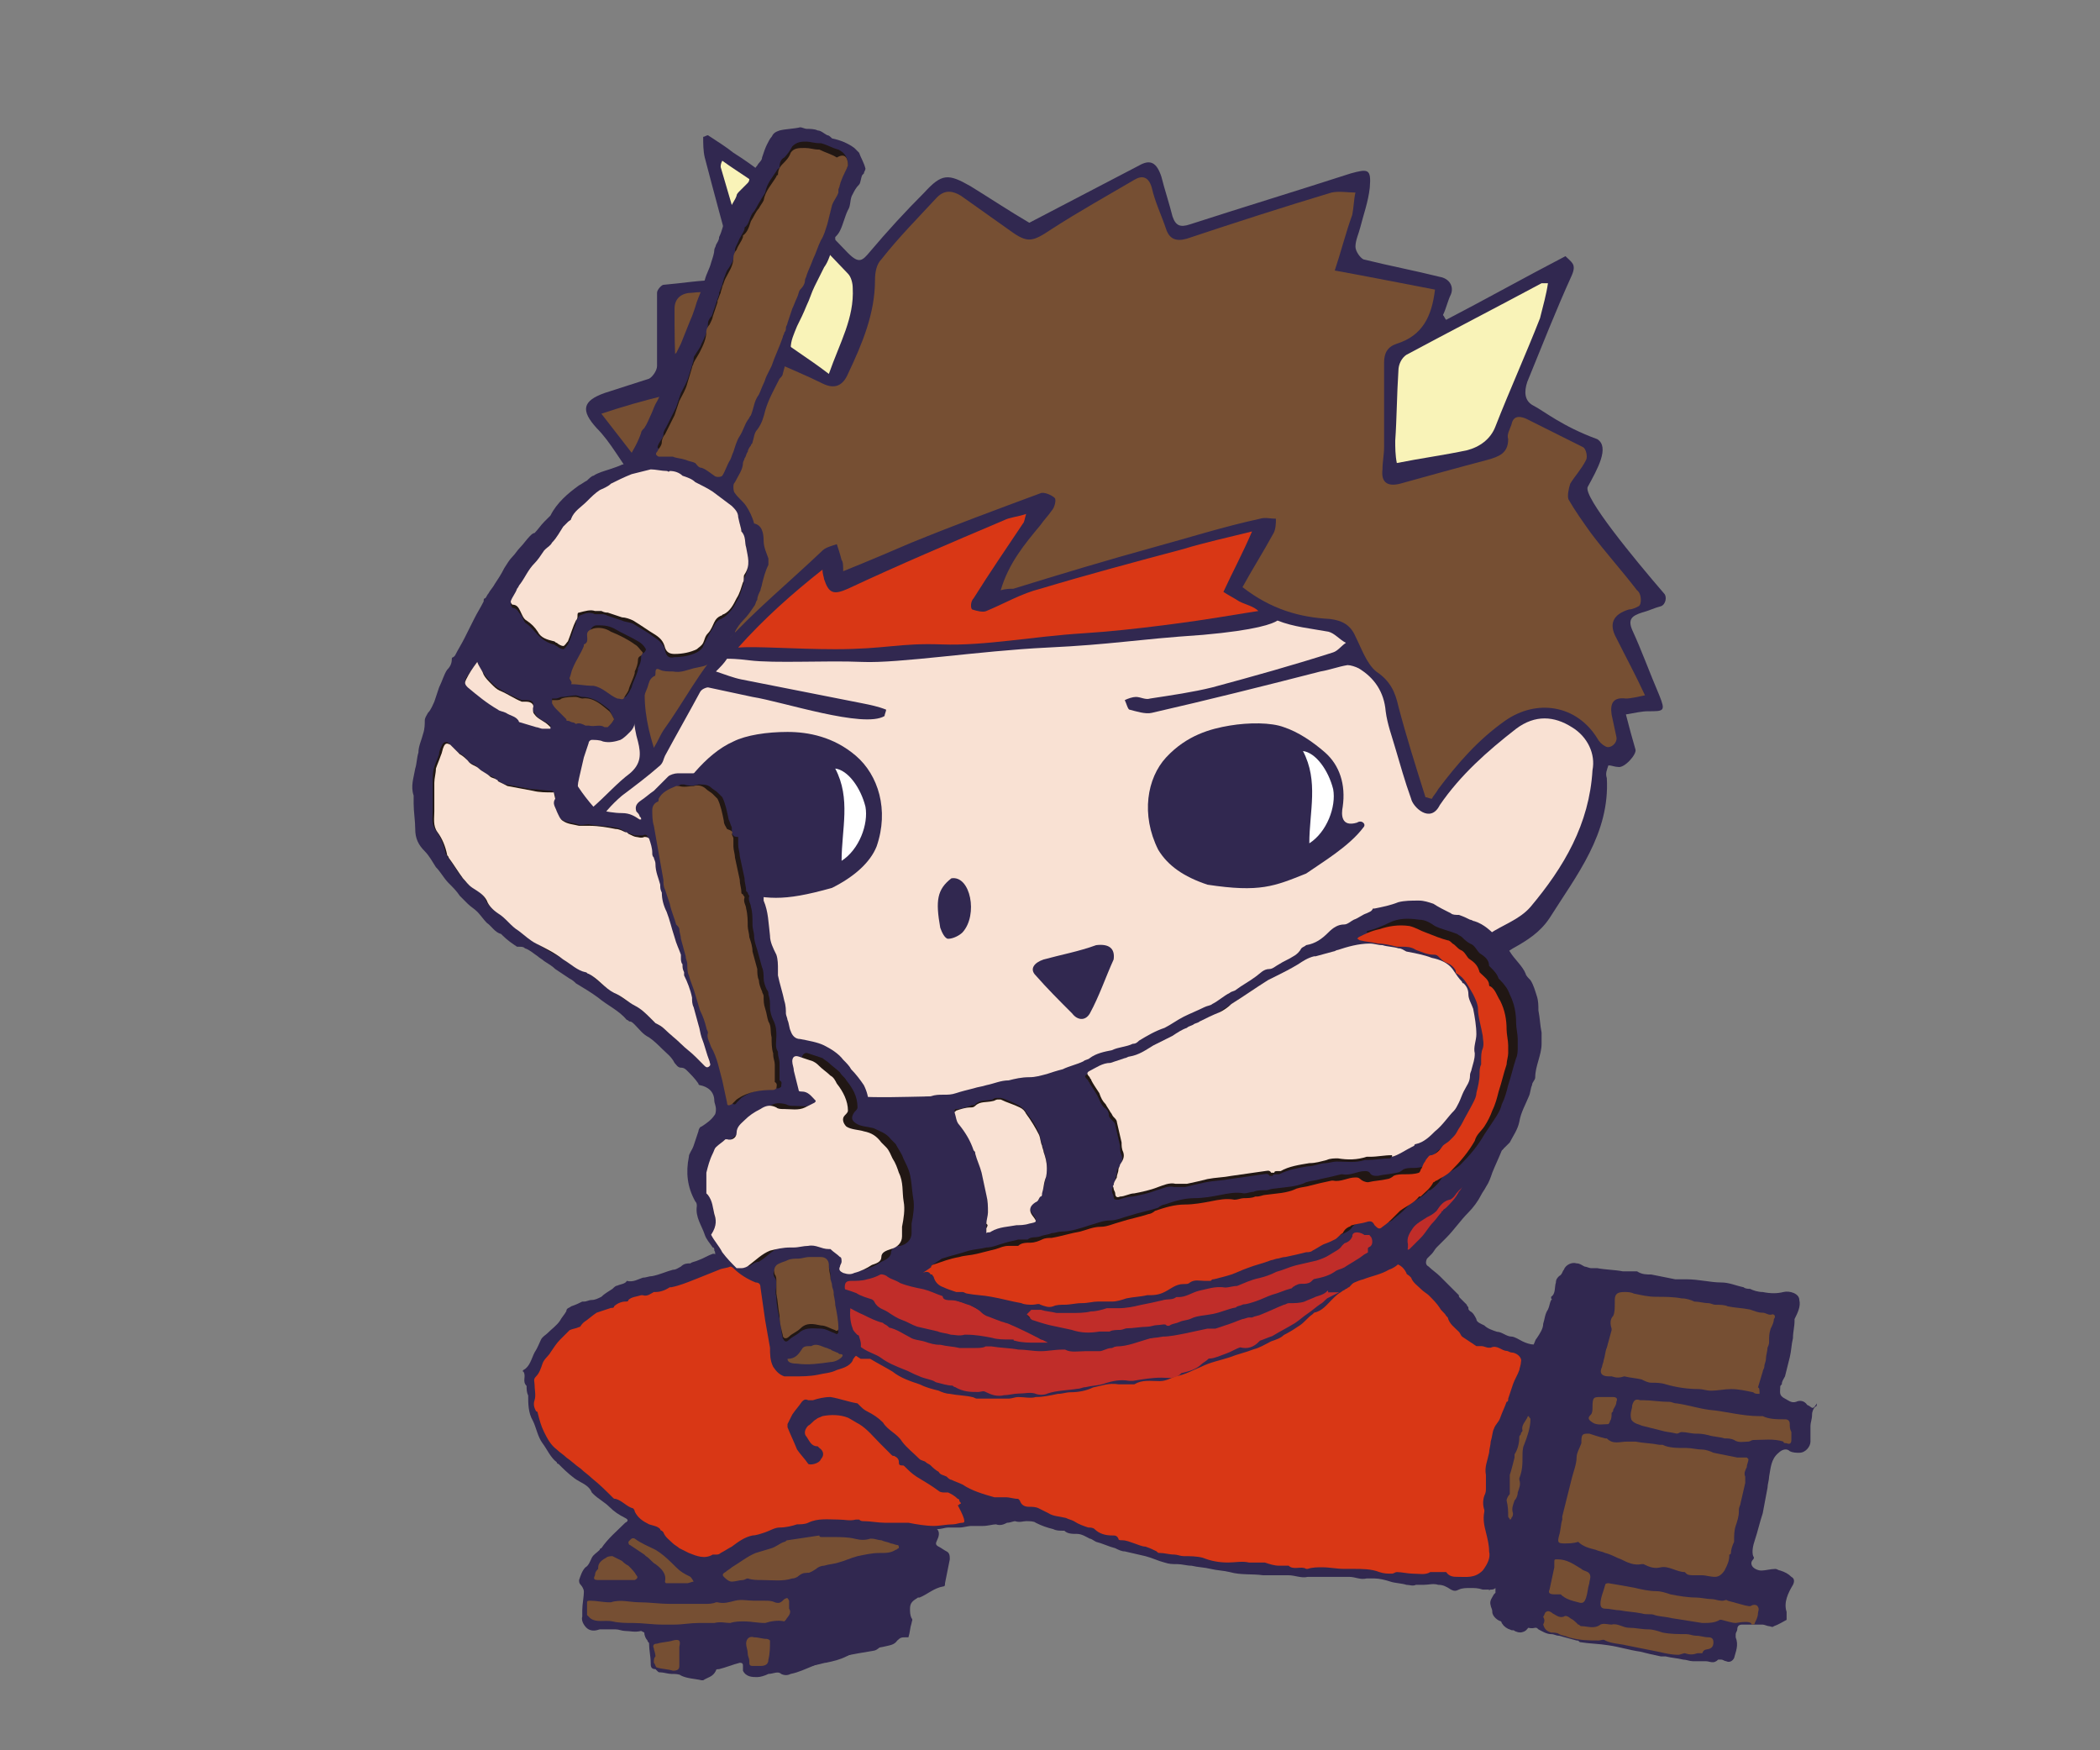 <?xml version="1.0" encoding="utf-8"?>
<!-- Generator: Adobe Illustrator 25.4.1, SVG Export Plug-In . SVG Version: 6.00 Build 0)  -->
<svg version="1.1" id="レイヤー_3" xmlns="http://www.w3.org/2000/svg" xmlns:xlink="http://www.w3.org/1999/xlink" x="0px"
	 y="0px" viewBox="0 0 132 110" style="enable-background:new 0 0 132 110;" xml:space="preserve">
<rect x="0" y="0" width="132" height="110" fill="#808080" stroke="none"/>
<style type="text/css">
	.st0{fill-rule:evenodd;clip-rule:evenodd;fill:#312850;}
	.st1{fill-rule:evenodd;clip-rule:evenodd;fill:#D93715;}
	.st2{fill-rule:evenodd;clip-rule:evenodd;fill:#764F33;}
	.st3{fill-rule:evenodd;clip-rule:evenodd;fill:#C02D29;stroke:#C02D29;stroke-width:0.365;stroke-miterlimit:10;}
	.st4{fill-rule:evenodd;clip-rule:evenodd;fill:#312850;stroke:#312850;stroke-width:0.913;stroke-miterlimit:10;}
	.st5{fill-rule:evenodd;clip-rule:evenodd;fill:#FFFFFF;}
	.st6{fill-rule:evenodd;clip-rule:evenodd;fill:#C02D29;}
	.st7{fill-rule:evenodd;clip-rule:evenodd;fill:#F9F3B8;}
	.st8{fill-rule:evenodd;clip-rule:evenodd;fill:#F9E1D3;}
	.st9{fill-rule:evenodd;clip-rule:evenodd;fill:#211714;}
</style>
<g>
	<path class="st0" d="M113.6,88.3C113.5,88.3,113.5,88.3,113.6,88.3c-0.2-0.3-0.5-0.3-0.7-0.2c-0.3,0.1-0.5-0.1-0.7-0.2
		c-0.4-0.2-0.3-0.4-0.3-0.7c0-0.1,0-0.1,0.1-0.2c0-0.2,0.1-0.3,0.2-0.5c0.1-0.4,0.2-0.8,0.3-1.2c0.1-0.4,0.1-0.8,0.2-1.2
		c0-0.4,0.1-0.7,0.1-1.1c0,0,0,0,0-0.1c0.2-0.4,0.4-0.8,0.3-1.2c0-0.4-0.6-0.6-1-0.5c-0.4,0.1-0.8,0.1-1.3,0c-0.3,0-0.6-0.1-0.8-0.2
		c-0.1,0-0.3,0-0.4-0.1c-0.5-0.1-0.9-0.3-1.4-0.3c-0.7,0-1.4-0.2-2.2-0.2c-0.2,0-0.5,0-0.7,0c-0.5-0.1-1-0.2-1.5-0.3
		c-0.3,0-0.6,0-0.9-0.2c0,0-0.1,0-0.1,0c-0.3,0-0.6,0-0.8,0c-0.5-0.1-1.1-0.1-1.6-0.2c-0.1,0-0.3,0-0.4,0c-0.1,0-0.3-0.1-0.4-0.1
		c-0.2-0.1-0.3-0.2-0.5-0.2c-0.3-0.1-0.7,0.1-0.8,0.4c-0.1,0.1-0.1,0.3-0.3,0.4c-0.1,0.1-0.2,0.2-0.2,0.4c-0.1,0.3,0,0.7-0.3,0.9
		c0,0,0,0.1,0,0.1c0,0,0.1,0.1,0,0.1c-0.1,0.2-0.1,0.4-0.2,0.6c-0.2,0.3-0.2,0.6-0.3,0.9c0,0.3-0.2,0.6-0.4,0.9
		c-0.1,0.1-0.1,0.2-0.2,0.4c-0.2,0-0.5-0.1-0.7-0.2c-0.2-0.1-0.5-0.3-0.7-0.3c-0.3,0-0.6-0.3-0.9-0.3c0,0,0,0,0,0
		c-0.3-0.1-0.6-0.2-0.8-0.4c-0.2-0.1-0.5-0.2-0.5-0.4c-0.1-0.2-0.2-0.4-0.4-0.5c-0.1-0.1-0.1-0.1-0.1-0.2c0-0.1-0.1-0.1-0.1-0.2
		c-0.1-0.1-0.3-0.3-0.4-0.4c-0.1-0.1-0.1-0.1-0.1-0.2c-0.4-0.4-0.8-0.8-1.2-1.2c-0.2-0.2-0.5-0.4-0.7-0.6c-0.2-0.1-0.2-0.3-0.1-0.5
		c0.1-0.1,0.2-0.2,0.3-0.3c0.1-0.1,0.2-0.3,0.3-0.4c0.2-0.2,0.4-0.4,0.6-0.6c0.5-0.5,0.9-1.1,1.4-1.6c0.3-0.3,0.6-0.7,0.8-1.1
		c0.1-0.2,0.2-0.3,0.3-0.5c0.2-0.3,0.3-0.6,0.4-0.9c0.2-0.5,0.4-0.9,0.6-1.4c0,0,0.1-0.1,0.1-0.1c-0.1-0.3-0.2-0.7-0.3-1
		c-0.1,0-0.1,0-0.2,0c-0.4,0.2-0.8,0.3-1.2,0.5c-0.1,0-0.2,0.1-0.3,0.2c-0.2,0.2-0.4,0.4-0.6,0.6c-0.3,0.3-0.8,0.4-1,0.9
		c-0.2,0.3-0.4,0.6-0.7,0.7c0,0-0.1,0.1-0.1,0.1c-0.1,0.1-0.2,0.2-0.3,0.2c-0.1,0.1-0.2,0.1-0.4,0.2c-0.1,0.1-0.3,0.2-0.4,0.3
		c-0.1,0.1-0.2,0.2-0.3,0.2c-0.3,0.3-0.5,0.5-0.8,0.8c-0.2,0.2-0.3,0.2-0.5-0.1c-0.1-0.2-0.2-0.2-0.4-0.2c-0.3,0.1-0.6,0.2-0.9,0.2
		c-0.1,0-0.2,0.1-0.2,0.1c0,0-0.1,0.1-0.1,0.1c-0.5,0.3-0.9,0.8-1.5,1c-0.3,0.1-0.5,0.3-0.7,0.5c-0.1,0-0.2,0.1-0.2,0.1
		c-0.2,0.1-0.4,0.1-0.7,0.1c-0.3,0.1-0.7,0.3-1,0.3c-0.5,0.1-1,0.3-1.4,0.4c-0.8,0.3-1.6,0.6-2.4,0.9c-0.2,0.1-0.5,0.1-0.7,0.1
		c-0.4,0-0.7,0-1.1,0.1c-0.5,0.2-1,0.3-1.4,0.6c-0.4,0.2-0.8,0.2-1.2,0.3c-0.4,0-0.7,0.1-1.1,0.2c-0.5,0.2-1.1,0.3-1.6,0.3
		c-0.4,0-0.8,0-1.1,0.1c-0.7,0.1-1.4,0.2-2.1,0.2c-0.1,0-0.2,0-0.3,0c-0.3-0.1-0.5-0.2-0.9-0.1c-0.4,0-0.9-0.1-1.3-0.2
		c-0.4-0.1-0.8-0.2-1.2-0.3c-0.4-0.1-0.7-0.2-1.1-0.1c-0.1,0-0.1,0-0.2,0c-0.3,0.1-0.6-0.3-0.9-0.1c0,0-0.1,0-0.1-0.1
		c-0.1,0-0.2-0.1-0.3-0.1c-0.4-0.2-0.8-0.3-1-0.7c0,0-0.1-0.1-0.1-0.1c-0.6-0.1-1.1-0.5-1.5-0.8c-0.5-0.3-0.9-0.6-1.4-0.8
		c-0.4-0.1-0.7-0.3-1.1-0.4c-0.4-0.2-0.8-0.3-1.2-0.3c-1.1,0-2.3,0-3.4,0c-0.8,0-1.5,0.1-2.2,0.4c-0.2,0.1-0.4,0.1-0.6,0.1
		c-0.2,0-0.4,0-0.6,0.1c-0.6,0.3-1.2,0.4-1.8,0.5c-0.3,0-0.5,0.2-0.7,0.3c-0.3,0.2-0.4,0.5-0.8,0.3c0,0,0,0-0.1,0
		c-0.3,0.1-0.6,0.3-0.9,0.4c-0.2,0.1-0.4,0.1-0.5,0.2c-0.2,0-0.4,0-0.6,0.2c-0.2,0.1-0.3,0.2-0.5,0.2c-0.4,0.1-0.8,0.3-1.3,0.4
		c-0.2,0-0.4,0.1-0.6,0.1c-0.3,0.1-0.6,0.3-1,0.2c0,0,0,0,0,0c-0.1,0.2-0.4,0.2-0.6,0.3c-0.1,0-0.2,0.1-0.3,0.2
		c-0.3,0.2-0.5,0.3-0.7,0.5c-0.2,0.1-0.4,0.2-0.6,0.2c-0.2,0-0.3,0.1-0.5,0.1c0,0-0.1,0-0.1,0c-0.2,0.1-0.4,0.2-0.7,0.3
		c-0.1,0.1-0.3,0.1-0.3,0.3c-0.1,0.2-0.3,0.4-0.4,0.6c-0.2,0.3-0.5,0.5-0.8,0.8c-0.1,0.1-0.3,0.2-0.4,0.4c-0.1,0.2-0.2,0.5-0.4,0.8
		c-0.2,0.4-0.3,0.9-0.7,1.1c0,0-0.1,0.1,0,0.1c0.2,0.3-0.1,0.6,0.2,0.9c0,0,0,0,0,0c0,0.2,0,0.4,0.1,0.6c0,0.5,0,1.1,0.3,1.6
		c0.2,0.4,0.3,1,0.6,1.4c0.3,0.4,0.5,0.9,0.9,1.2c0,0,0,0.1,0.1,0.1c0.3,0.3,0.6,0.6,1,0.9c0.4,0.3,0.9,0.4,1.1,0.9
		c0,0,0.1,0.1,0.1,0.1c0.3,0.3,0.7,0.5,1,0.8c0.3,0.3,0.6,0.5,1,0.7c0.2,0.1,0.2,0.2,0,0.3c-0.5,0.5-1.1,1-1.5,1.6
		c0,0-0.1,0-0.1,0.1c-0.2,0.2-0.4,0.3-0.5,0.5c-0.1,0.2-0.2,0.5-0.4,0.6c-0.2,0.2-0.3,0.5-0.4,0.8c0,0.1,0,0.2,0.1,0.3
		c0.1,0.1,0.2,0.3,0.2,0.4c0,0.4-0.1,0.8-0.1,1.2c0,0.1,0,0.3,0,0.4c-0.1,0.3,0.2,0.7,0.4,0.8c0.2,0.1,0.4,0.1,0.7,0
		c0.3,0,0.7,0,1,0c0.2,0,0.4,0.1,0.6,0.1c0.3,0,0.6,0.1,1,0c0,0,0.2,0.1,0.2,0.1c0,0.2,0.1,0.4,0.2,0.5c0,0.1,0.1,0.1,0.1,0.2
		c0,0.4,0.1,0.8,0.1,1.2c0,0.2,0,0.4,0.3,0.4c0,0,0.1,0.1,0.1,0.1c0.1,0.1,0.1,0.1,0.2,0.1c0.2,0,0.5,0.1,0.7,0.1
		c0.2,0,0.5,0,0.6,0.1c0.4,0.2,0.9,0.2,1.3,0.3c0,0,0.1,0,0.1,0c0.3-0.2,0.6-0.2,0.8-0.6c0-0.1,0.1-0.1,0.2-0.1
		c0.4-0.1,0.9-0.3,1.3-0.4c0.2,0,0.2,0.1,0.2,0.2c0,0.1,0,0.2,0,0.3c0.2,0.4,0.6,0.4,0.9,0.4c0.2,0,0.5-0.1,0.7-0.2
		c0.3,0,0.6-0.2,0.8,0c0.2,0.1,0.4,0.1,0.6,0c0.5-0.1,0.9-0.3,1.4-0.5c0.2-0.1,0.5-0.2,0.8-0.2c0.5-0.1,0.9-0.2,1.3-0.4
		c0.2-0.1,0.4-0.2,0.7-0.3c0.5-0.1,1.1-0.2,1.6-0.3c0.4-0.1,0.7-0.1,0.9-0.4c0.2-0.2,0.3-0.2,0.5-0.2c0.1,0,0.1,0,0.2,0
		c0.1-0.3,0.1-0.6,0.2-0.9c0-0.1,0.1-0.2,0-0.3c-0.1-0.2-0.1-0.4-0.1-0.6c0-0.4,0.2-0.5,0.5-0.7c0,0,0,0,0.1,0
		c0.5-0.2,0.9-0.6,1.5-0.7c0.1,0,0.1-0.1,0.1-0.2c0.1-0.5,0.2-1,0.3-1.5c0-0.2,0-0.4-0.2-0.5c-0.2-0.1-0.3-0.2-0.5-0.3
		c-0.2-0.1-0.2-0.2-0.1-0.4c0.1-0.2,0.2-0.5,0-0.7c0.3,0,0.5-0.1,0.7-0.1c0.2,0,0.4,0,0.7,0c0.3,0,0.5-0.1,0.8-0.1c0,0,0.1,0,0.1,0
		c0.2,0,0.4,0,0.6,0c0.3,0,0.6-0.1,0.8-0.1c0.3,0.1,0.5,0,0.7-0.1c0.2,0,0.4-0.1,0.5-0.1c0.3,0.1,0.5,0,0.7,0c0.2,0,0.5,0,0.6,0.1
		c0.4,0.2,0.7,0.3,1.1,0.4c0.2,0.1,0.4,0.1,0.6,0.1c0,0,0.1,0,0.1,0c0.2,0.2,0.5,0.2,0.8,0.2c0.3,0,0.6,0.2,0.8,0.3
		c0.1,0,0.2,0.1,0.4,0.2c0.4,0.1,0.8,0.3,1.2,0.4c0.2,0.1,0.4,0.2,0.6,0.2c0.4,0.1,0.9,0.2,1.3,0.3c0.4,0.1,0.8,0.3,1.2,0.4
		c0.3,0.1,0.5,0.1,0.8,0.1c0.3,0,0.6,0.1,0.9,0.1c0.4,0.1,0.8,0.1,1.2,0.2c0.4,0.1,0.8,0.1,1.2,0.2c0.7,0.2,1.4,0.1,2.1,0.2
		c0.5,0,1.1,0,1.6,0c0.4,0,0.8,0.2,1.2,0.1c0.8,0,1.5,0,2.3,0c0.1,0,0.2,0,0.3,0c0.4,0,0.7,0.2,1.1,0.1c0.1,0,0.3,0,0.5,0
		c0.3,0,0.7,0.1,1,0.2c0.3,0.1,0.7,0.1,1,0.2c0.2,0,0.4,0.1,0.6,0c0.1,0,0.2,0,0.3,0c0.1,0,0.1,0,0.2,0c0.3,0,0.6-0.1,0.9,0
		c0.3,0,0.5,0.1,0.8,0.3c0.2,0.1,0.3,0.1,0.5,0c0.2-0.1,0.5-0.1,0.7-0.1c0.3,0,0.5,0,0.8,0.1c0.1,0,0.3,0,0.4,0c0,0,0,0.1,0,0.1
		c0,0,0-0.1,0.1-0.1c0.1,0,0.2,0,0.3-0.1c0,0.1,0,0.2,0,0.3c0,0-0.1,0.1-0.1,0.1c-0.1,0.2-0.3,0.4-0.2,0.7c0,0.1,0.1,0.2,0.1,0.4
		c0,0.3,0.4,0.6,0.6,0.6c0.4,0.1,0.7,0.1,1.1,0.2c0.3,0.1,0.6,0.3,1,0.2c0.1,0,0.1,0,0.2,0.1c0.2,0.1,0.5,0.3,0.8,0.3
		c0.2,0,0.3,0.1,0.5,0.1c0.4,0.1,0.7,0.2,1.1,0.3c0.1,0,0.1,0,0.2,0.1c0.6,0.1,1.2,0.1,1.8,0.2c0.7,0.1,1.3,0.3,2,0.4
		c0.4,0.1,0.8,0.2,1.3,0.3c0.1,0,0.2,0,0.3,0c0.4,0.1,0.7,0.1,1.1,0.2c0.2,0,0.4,0.1,0.6,0.1c0.3,0,0.6,0,0.8,0
		c0.3,0,0.5,0.2,0.8-0.1c0,0,0.1,0,0.2,0c0.1,0,0.2,0.1,0.3,0.1c0.2,0.1,0.4,0,0.5-0.2c0.1-0.4,0.3-0.8,0.1-1.3c0-0.1,0-0.2,0-0.2
		c0-0.1,0.1-0.2,0.1-0.3c0-0.2,0.1-0.3,0.3-0.3c0.4,0,0.9,0,1.3,0c0.1,0,0.3,0.1,0.4,0.1c0.1,0,0.2,0.1,0.3,0
		c0.3-0.1,0.6-0.3,0.8-0.4c0-0.2,0-0.4,0-0.5c-0.2-0.6,0.1-1.2,0.4-1.7c0.1-0.2,0.1-0.4-0.1-0.5c-0.2-0.2-0.4-0.3-0.7-0.4
		c-0.1,0-0.2-0.1-0.3-0.1c-0.3,0-0.6,0.1-0.9,0.1c-0.2,0-0.4-0.1-0.5-0.2c-0.1-0.1-0.2-0.3,0-0.5c0,0,0.1-0.1,0-0.2
		c-0.1-0.3,0-0.7,0.1-1c0.2-0.6,0.3-1.1,0.5-1.7c0.1-0.5,0.2-1.1,0.3-1.6c0-0.2,0.1-0.5,0.1-0.7c0.1-0.5,0.1-1.1,0.6-1.5
		c0.2-0.2,0.5-0.3,0.7-0.1c0.2,0.1,0.4,0.1,0.6,0.1c0.4,0,0.7-0.4,0.7-0.7c0-0.3,0-0.7,0-1c0-0.2,0.1-0.4,0.1-0.7
		c0-0.2,0.1-0.4,0.2-0.5c0.1,0,0.1-0.1,0.1-0.2C113.9,88.7,113.9,88.4,113.6,88.3z"/>
	<path class="st1" d="M60.5,95.7c-0.2,0-0.4,0.1-0.6,0.1c-0.4,0-0.8,0.1-1.2,0.1c-0.5,0-1.1-0.1-1.6-0.2c-0.3,0-0.5,0-0.8,0
		c-0.2,0-0.5,0-0.7,0c-0.4,0-0.9-0.1-1.3-0.1c-0.1,0-0.2,0-0.3-0.1c-0.1,0-0.1,0-0.2,0c-0.4,0.1-0.7,0-1.1,0c-0.6,0-1.3-0.1-1.9,0.2
		c-0.2,0.1-0.5,0.1-0.7,0.1C49.8,95.9,49.4,96,49,96c-0.3,0-0.6,0.2-0.9,0.3c-0.3,0.1-0.6,0.2-0.8,0.2c-0.5,0.1-0.9,0.4-1.3,0.7
		c-0.2,0.1-0.5,0.3-0.7,0.4c-0.1,0.1-0.2,0.1-0.3,0.1c-0.1,0-0.1,0-0.2,0c-0.5,0.3-1,0.1-1.5-0.1c-0.2-0.1-0.4-0.2-0.6-0.3
		c-0.1-0.1-0.3-0.2-0.4-0.3c-0.2-0.2-0.5-0.4-0.6-0.7c0,0-0.1-0.1-0.1-0.1c0,0-0.1,0-0.1-0.1c-0.2-0.2-0.4-0.2-0.7-0.3
		c-0.4-0.2-0.7-0.4-0.9-0.8c0-0.1-0.1-0.2-0.1-0.2c-0.4-0.1-0.7-0.5-1.1-0.6c-0.1,0-0.1,0-0.2-0.1c-0.4-0.4-0.8-0.8-1.3-1.2
		c-0.2-0.2-0.5-0.4-0.7-0.6c-0.3-0.2-0.6-0.5-0.9-0.7c-0.2-0.2-0.4-0.3-0.6-0.5c-0.4-0.3-0.6-0.7-0.8-1.1c-0.2-0.4-0.3-0.8-0.4-1.2
		c0,0,0-0.1-0.1-0.1c-0.1-0.2-0.2-0.4-0.1-0.7c0.1-0.3,0-0.7,0-1c0-0.2-0.1-0.3,0.1-0.5c0.2-0.2,0.3-0.5,0.4-0.8
		c0.1-0.3,0.4-0.5,0.5-0.7c0.2-0.3,0.4-0.6,0.6-0.8c0.2-0.2,0.4-0.4,0.6-0.6c0.2-0.1,0.4-0.1,0.6-0.2c0.1,0,0.1-0.1,0.2-0.2
		c0,0,0.1-0.1,0.1-0.1c0.3-0.2,0.5-0.4,0.8-0.6c0.3-0.1,0.6-0.2,0.9-0.3c0.1,0,0.2,0,0.2-0.1c0.2-0.2,0.5-0.3,0.7-0.3
		c0.1,0,0.2,0,0.2-0.1c0.2-0.2,0.5-0.2,0.8-0.3c0,0,0.1,0,0.1,0c0.3,0.1,0.5-0.1,0.7-0.2c0,0,0.1,0,0.1,0c0.3,0,0.6-0.1,0.9-0.3
		c0,0,0.1,0,0.1,0c0.5-0.1,1-0.3,1.5-0.5c0.5-0.2,1-0.4,1.5-0.6c0.2-0.1,0.5-0.1,0.7-0.2c0.3-0.1,0.5,0,0.7,0.2
		c0.1,0.1,0.4,0.1,0.6,0.2c0.8,0.4,1.6,0.7,2.2,1.3c0.2,0.1,0.4,0.3,0.6,0.4c0.5,0.3,0.8,0.6,1.2,1c0.1,0.1,0.3,0.2,0.4,0.2
		c0.4,0.1,0.7,0.6,0.8,1c0,0.1,0.1,0.2,0.1,0.2c0.3,0.3,0.6,0.5,0.9,0.8c0.2,0.2,0.4,0.3,0.7,0.5c0.1,0,0.2,0,0.3,0
		c0.1,0,0.2,0,0.3,0c0.5,0.3,0.9,0.5,1.4,0.8c0.5,0.4,1.1,0.6,1.7,0.8c0.4,0.2,0.8,0.3,1.2,0.4c0.2,0.1,0.5,0.2,0.7,0.2
		c0.5,0.1,1,0.1,1.4,0.2c0.1,0,0.2,0.1,0.3,0.1c0.1,0,0.3,0,0.4,0c0.5,0,1,0,1.6,0c0.2,0,0.4-0.1,0.6-0.1c0.4,0,0.8,0.1,1.1,0
		c0.5,0,0.9-0.1,1.4-0.2c0.3,0,0.5-0.1,0.8-0.1c0.5,0,1-0.1,1.4-0.3c0.5-0.1,1-0.3,1.6-0.2c0.3,0,0.6,0,0.8,0c0.1,0,0.1,0,0.2,0
		c0.5-0.3,1-0.2,1.6-0.2c0.4,0,0.7-0.2,1-0.3c0.6-0.1,1.1-0.4,1.6-0.6c0.6-0.3,1.2-0.4,1.8-0.6c0.5-0.2,1-0.3,1.5-0.5
		c0.4-0.1,0.7-0.3,1.1-0.5c0.3-0.1,0.6-0.2,0.8-0.4c0.4-0.2,0.7-0.4,1-0.6c0.3-0.2,0.5-0.5,0.8-0.7c0,0,0.1-0.1,0.1-0.1
		c0.5-0.1,0.8-0.5,1.1-0.8c0.2-0.2,0.4-0.4,0.6-0.5c0.1-0.1,0.2-0.1,0.3-0.2c0.1,0,0.1-0.1,0.2-0.1c0.3-0.3,0.6-0.7,0.9-1
		c0.2-0.2,0.5-0.4,0.8-0.6c0.1-0.1,0.2-0.1,0.3-0.1c0.2-0.1,0.3-0.1,0.5,0.1c0,0,0.1,0.1,0.2,0.1c0.4,0,0.7,0.2,0.9,0.6
		c0,0.1,0.1,0.1,0.2,0.2c0,0,0.1,0.1,0.1,0.1c0.1,0.3,0.4,0.5,0.6,0.7c0.2,0.2,0.4,0.3,0.5,0.4c0.3,0.3,0.5,0.5,0.7,0.8
		c0.1,0.2,0.3,0.3,0.4,0.5c0,0,0.1,0.1,0.1,0.1c0.1,0.4,0.4,0.6,0.7,0.9c0.1,0.1,0.1,0.2,0.2,0.3c0.3,0.2,0.6,0.4,0.9,0.6
		c0.1,0,0.2,0,0.3,0c0.2,0,0.3,0.1,0.5,0.1c0,0,0.1,0,0.1,0c0.4-0.2,0.7,0.2,1,0.2c0.1,0,0.2,0.1,0.3,0.1c0.3,0,0.7,0.3,0.6,0.6
		c0,0.2-0.1,0.4-0.1,0.5c-0.1,0.3-0.3,0.6-0.4,0.9c-0.1,0.3-0.2,0.6-0.3,0.9c0,0.1,0,0.2-0.1,0.2c-0.1,0.3-0.3,0.7-0.4,1
		c-0.1,0.3-0.3,0.4-0.4,0.7c-0.1,0.2-0.1,0.5-0.2,0.8c0,0.2-0.1,0.5-0.1,0.7c-0.1,0.5-0.3,0.9-0.2,1.4c0,0.3,0,0.5,0,0.8
		c0,0.2,0,0.3-0.1,0.5c-0.1,0.3-0.1,0.6,0,0.9c0,0,0,0.1,0,0.1c-0.1,0.5,0,0.9,0.1,1.3c0.1,0.4,0.2,0.8,0.2,1.2
		c0.1,0.4-0.1,0.8-0.4,1.2c-0.5,0.5-1,0.4-1.6,0.4c-0.2,0-0.5,0-0.7-0.3c0,0-0.2,0-0.3,0c-0.1,0-0.3,0-0.5,0c-0.1,0-0.1,0-0.2,0
		c-0.3,0.2-0.7,0.1-1.1,0.1c-0.3,0-0.7-0.1-1-0.1c-0.1,0-0.2,0.1-0.3,0.1c-0.3,0-0.5,0-0.8-0.1c-0.5-0.2-1.1-0.2-1.6-0.2
		c-0.2,0-0.4,0-0.6,0c-0.5,0-0.9-0.1-1.4-0.1c-0.3,0-0.6,0-0.9,0.1c0,0-0.1,0-0.1,0c-0.3-0.2-0.8,0.1-1.1-0.2c0,0-0.1,0-0.2,0
		c-0.1,0-0.3,0-0.4,0c-0.3,0-0.6-0.1-0.9-0.2c-0.3,0-0.6,0-0.8,0c-0.1,0-0.1,0-0.2,0c-0.4-0.1-0.9,0-1.3,0c-0.6,0-1.1-0.1-1.6-0.3
		c-0.4-0.1-0.8-0.1-1.2-0.1c-0.2,0-0.4-0.1-0.6-0.1c-0.3,0-0.6-0.1-0.9-0.1c-0.1,0-0.1,0-0.2-0.1c-0.2-0.1-0.4-0.2-0.7-0.3
		c-0.2,0-0.4-0.1-0.7-0.2c-0.3-0.1-0.5-0.2-0.8-0.2c-0.1,0-0.2,0-0.2-0.1c-0.1-0.2-0.2-0.2-0.4-0.2c-0.4,0-0.8-0.1-1.1-0.4
		c-0.1-0.1-0.3-0.1-0.4-0.1c-0.3-0.1-0.6-0.2-0.9-0.4c-0.2-0.1-0.3-0.1-0.5-0.2c-0.4-0.1-0.8-0.1-1.1-0.3c-0.2-0.1-0.4-0.2-0.6-0.3
		c-0.2-0.1-0.4-0.1-0.6-0.1c-0.3,0-0.5-0.1-0.6-0.4c0,0-0.1-0.1-0.1-0.1c-0.3,0-0.5-0.1-0.8-0.1c-0.2,0-0.5,0-0.7,0
		c-0.7-0.2-1.4-0.4-2-0.8c-0.2-0.1-0.5-0.2-0.7-0.3c-0.1,0-0.2-0.1-0.3-0.2c-0.2-0.1-0.4-0.1-0.5-0.3c-0.2-0.1-0.4-0.3-0.5-0.4
		c-0.1-0.1-0.2-0.1-0.3-0.2c-0.1-0.1-0.3-0.1-0.4-0.2c-0.4-0.4-0.8-0.7-1.1-1.1c-0.3-0.5-0.9-0.7-1.2-1.2c-0.3-0.3-0.6-0.5-1-0.7
		c-0.2-0.1-0.3-0.2-0.5-0.4c0,0-0.1-0.1-0.1-0.1c-0.6-0.1-1.1-0.3-1.7-0.4c-0.4,0-0.8,0.1-1.1,0.2c-0.1,0-0.2,0-0.3,0
		c-0.2-0.1-0.3,0-0.4,0.1c-0.2,0.3-0.4,0.5-0.6,0.8c-0.1,0.2-0.2,0.4-0.3,0.6c0,0.1,0,0.1,0,0.2c0.2,0.5,0.4,0.9,0.6,1.4
		c0.2,0.3,0.5,0.6,0.7,0.9c0.1,0.1,0.7,0,0.8-0.3c0.2-0.2,0.2-0.5-0.1-0.7c0,0-0.1-0.1-0.1-0.1c-0.4,0-0.5-0.3-0.7-0.6
		c-0.2-0.2-0.1-0.5,0.1-0.7c0.2-0.1,0.3-0.3,0.5-0.4c0.1-0.1,0.2-0.1,0.4-0.2c0.5-0.1,1.1-0.1,1.6,0.1c0.2,0.1,0.5,0.3,0.7,0.4
		c0.5,0.3,0.9,0.8,1.3,1.2c0,0,0.1,0.1,0.1,0.1c0.2,0.2,0.4,0.4,0.6,0.6c0.1,0.1,0.1,0.1,0.2,0.1c0.2,0.1,0.3,0.2,0.3,0.4
		c0,0.1,0,0.2,0.2,0.2c0.1,0,0.1,0,0.2,0.1c0.2,0.2,0.4,0.4,0.7,0.6c0.5,0.3,1,0.6,1.4,0.9c0.1,0.1,0.3,0.1,0.4,0.1
		c0.1,0,0.1,0,0.2,0c0.2,0.1,0.4,0.2,0.6,0.4c0.1,0,0.1,0.1,0.1,0.1c0,0.1,0.1,0.1,0.1,0.2c-0.1,0-0.1,0.1-0.2,0.1
		C60.8,95.7,60.6,95.7,60.5,95.7C60.5,95.7,60.5,95.7,60.5,95.7"/>
	<path class="st2" d="M107.8,99.1c-0.3,0-0.6-0.1-0.8-0.1c-0.2,0-0.3,0-0.5,0c-0.2,0-0.4,0-0.5-0.1c0,0-0.1-0.1-0.1-0.1
		c-0.5,0-1-0.4-1.5-0.3c-0.4,0.1-0.7,0-1.1-0.2c0,0-0.1,0-0.1,0c-0.5,0.1-0.9-0.1-1.3-0.3c-0.3-0.1-0.6-0.3-1-0.4
		c-0.2-0.1-0.4-0.1-0.6-0.2c-0.4-0.1-0.8-0.2-1.1-0.5C98.9,97,98.6,97,98.3,97c-0.4,0-0.4-0.1-0.3-0.5c0.1-0.3,0.1-0.7,0.2-1
		c0-0.1,0-0.1,0-0.2c0.1-0.4,0.2-0.8,0.3-1.2c0.1-0.4,0.2-0.8,0.3-1.2c0.1-0.4,0.3-0.9,0.3-1.3c0-0.3,0.2-0.6,0.3-0.9
		c0,0,0-0.1,0-0.1c0-0.5,0.1-0.5,0.5-0.5c0.3,0.1,0.6,0.2,1,0.3c0,0,0,0,0.1,0c0.4,0.4,0.8,0.2,1.3,0.2c0.2,0,0.4,0,0.5,0
		c0.5,0.1,1,0.1,1.5,0.2c0.1,0,0.2,0,0.2,0c0.4,0.2,0.9,0.2,1.4,0.2c0,0,0.1,0,0.1,0c0.3,0,0.7,0.1,1,0.1c0.2,0,0.5,0.1,0.7,0.2
		c0.5,0.1,1,0.2,1.5,0.3c0.2,0,0.4,0,0.6,0c0,0,0.1,0.1,0.1,0.1c0,0.2-0.1,0.3-0.1,0.5c-0.1,0.2-0.2,0.4-0.1,0.6c0,0.1,0,0.2,0,0.4
		c-0.1,0.4-0.2,0.9-0.3,1.3c0,0.1-0.1,0.2-0.1,0.4c0,0,0,0.1,0,0.1c0,0.3-0.1,0.6-0.2,0.9c-0.1,0.3-0.1,0.6-0.1,1
		c-0.1,0.2-0.2,0.5-0.2,0.7c0,0.1-0.1,0.1-0.1,0.1c0,0.4-0.1,0.6-0.3,1C108.2,99,108,99.1,107.8,99.1"/>
	<path class="st2" d="M110.6,87.6c-0.2,0-0.3,0-0.4-0.1c-0.5-0.1-0.9-0.2-1.4-0.2c-0.4,0-0.8,0.1-1.3,0.1c-0.2,0-0.5-0.1-0.7-0.1
		c-0.7,0-1.4-0.1-2.1-0.3c-0.3-0.1-0.6-0.1-0.9-0.1c-0.2,0-0.4-0.1-0.6-0.2c-0.4-0.1-0.7-0.1-1.1-0.2c0,0,0,0,0,0
		c-0.3,0.1-0.5,0.1-0.8,0c-0.1,0-0.2,0-0.2,0c-0.4,0-0.6-0.2-0.4-0.6c0-0.1,0.1-0.3,0.1-0.4c0.1-0.3,0.1-0.6,0.2-0.8
		c0.1-0.4,0.2-0.7,0.3-1.1c0,0,0-0.1,0-0.1c-0.1-0.3-0.1-0.6,0.1-0.8c0.1-0.2,0.1-0.5,0.1-0.8c0-0.1,0-0.1,0-0.2
		c0-0.4,0.2-0.5,0.6-0.5c0.2,0,0.4,0,0.6,0.1c0.5,0.1,0.9,0.2,1.4,0.2c0.5,0,1.1,0,1.6,0.1c0.3,0,0.6,0.1,0.8,0.2
		c0.3,0,0.6,0.1,0.9,0.1c0.1,0,0.3,0.1,0.4,0.1c0.3,0,0.6,0,0.8,0.1c0.5,0.1,0.9,0.1,1.4,0.2c0.3,0.1,0.5,0.2,0.8,0.2
		c0.2,0,0.4,0.2,0.6,0.1c0.2,0,0.2,0.2,0.1,0.3c0,0.2-0.1,0.4-0.2,0.6c-0.1,0.3-0.1,0.5-0.1,0.8c0,0.1,0,0.2-0.1,0.4
		c0,0.2-0.1,0.5-0.1,0.7c0,0.2-0.1,0.3-0.1,0.5c0,0.1-0.1,0.2-0.1,0.3c-0.1,0.3-0.2,0.7-0.3,1C110.6,87.2,110.6,87.4,110.6,87.6"/>
	<path class="st3" d="M47.4,79c0.2-0.1,0.3-0.1,0.4,0c0.1,0.1,0.2,0.2,0.3,0.2c0.4,0.1,0.6,0.3,0.9,0.6c0.4,0.3,0.8,0.5,1.2,0.8
		c0.2,0.1,0.4,0.2,0.6,0.3c0.5,0.3,1,0.6,1.5,0.9c0.6,0.3,1.2,0.7,1.9,1c0.4,0.2,0.8,0.4,1.2,0.5c0.1,0.1,0.2,0.1,0.3,0.2
		c0,0,0,0,0.1,0.1c0.5,0.1,0.9,0.4,1.3,0.6c0.3,0.2,0.7,0.2,1,0.3c0.3,0.1,0.6,0.2,1,0.2c0.4,0.1,0.8,0.1,1.2,0.2c0.3,0,0.7,0,1,0
		c0.2,0,0.5,0,0.7-0.1c0.1,0,0.2,0,0.3,0c0.6,0.1,1.2,0.1,1.7,0.2c0.5,0,0.9,0.1,1.4,0.1c0.5,0,0.9-0.1,1.4-0.1c0,0,0.1,0,0.1,0
		c0.4,0.2,0.9,0.1,1.3,0.1c0.3,0,0.6,0,0.9,0c0.3,0,0.5-0.2,0.8-0.2c0.1,0,0.2-0.1,0.3-0.1c0.7,0,1.4-0.3,2.1-0.5
		c0.4-0.1,0.7-0.2,1.1-0.3c0.4-0.1,0.8-0.1,1.2-0.2c0.3-0.1,0.6-0.2,0.9-0.2c0.4-0.1,0.8-0.1,1.2-0.2c0.1,0,0.2-0.1,0.4-0.1
		c0.4-0.1,0.8-0.2,1.2-0.3c0.2-0.1,0.3-0.2,0.5-0.2c0.2-0.1,0.4-0.1,0.6-0.2c0.6-0.2,1.3-0.4,1.8-0.8c0.2-0.1,0.5-0.1,0.7-0.2
		c0.3-0.1,0.7-0.1,1-0.2c0.1,0,0.3-0.1,0.4-0.1c0,0,0,0.1,0.1,0.1c-0.2,0.1-0.3,0.3-0.5,0.4c-0.3,0.2-0.5,0.4-0.8,0.6
		c-0.3,0.2-0.5,0.4-0.8,0.6c-0.5,0.3-0.9,0.5-1.4,0.8c-0.3,0.1-0.5,0.2-0.8,0.3c0,0-0.1,0-0.1,0.1c-0.3,0.3-0.6,0.4-1,0.3
		c0,0-0.1,0-0.1,0c-0.3,0.1-0.6,0.3-0.9,0.4c-0.3,0.1-0.7,0.3-1,0.3c-0.1,0-0.1,0-0.2,0.1c-0.1,0.1-0.3,0.2-0.4,0.3
		c-0.3,0.3-0.7,0.4-1.1,0.5c-0.1,0-0.2,0-0.2,0.1c-0.3,0.3-0.7,0.2-1.1,0.2c-0.6,0-1.2,0.1-1.8,0.2c-0.1,0-0.1,0-0.2,0
		c-0.6-0.1-1.1,0-1.7,0.2c-0.3,0.1-0.7,0.1-1.1,0.2c-0.2,0-0.3,0.1-0.5,0.1c-0.6,0.1-1.3,0.1-1.9,0.3c-0.2,0.1-0.5,0.1-0.7,0
		c-0.4-0.1-0.7,0-1.1,0c-0.3,0-0.6,0.1-0.9,0.1c-0.4,0.1-0.7,0-1.1-0.2c-0.2-0.1-0.4,0-0.5,0c-0.5,0-0.9,0-1.4-0.3
		c-0.1,0-0.1-0.1-0.2-0.1c-0.3,0-0.6-0.1-1-0.2c-0.3-0.2-0.7-0.2-1.1-0.4c-0.3-0.1-0.6-0.3-0.9-0.4c-0.5-0.2-1-0.4-1.4-0.7
		c-0.4-0.3-1-0.4-1.4-0.8c-0.3-0.3-0.6-0.4-1-0.7c-0.2-0.1-0.3-0.2-0.4-0.4c-0.1-0.3-0.4-0.5-0.7-0.6c-0.1,0-0.2-0.1-0.3-0.2
		c-0.1-0.1-0.2-0.2-0.4-0.3c-0.5-0.2-0.8-0.6-1.1-1c0,0-0.1-0.1-0.1-0.1c-0.4-0.2-0.8-0.4-1.1-0.7c-0.3-0.2-0.5-0.3-0.8-0.5
		c-0.1,0-0.1-0.1-0.2-0.1C47.9,79.2,47.8,79,47.4,79C47.5,79.1,47.5,79.1,47.4,79"/>
	<path class="st4" d="M100.2,81.8c-0.1,0.5-0.2,0.9-0.3,1.3c0,0.2,0,0.4-0.1,0.6c0,0.1-0.1,0.3-0.1,0.4c0,0.1,0,0.1-0.1,0.2
		c-0.1,0.6-0.2,1.1-0.2,1.7c0,0.3-0.1,0.7-0.1,1c0,0.2-0.1,0.3-0.2,0.5c-0.1,0.3-0.3,0.6-0.4,0.9c-0.1,0.3-0.1,0.5-0.3,0.7
		c0,0,0,0.1,0,0.2c0.1,0.2,0.1,0.5,0,0.7c-0.1,0.2-0.1,0.4-0.1,0.7c-0.1,0.3-0.2,0.6-0.3,0.9c-0.1,0.5-0.3,0.9-0.3,1.4
		c0,0.5-0.1,0.9-0.3,1.4c-0.1,0.2-0.1,0.5-0.2,0.7c-0.1,0.4-0.3,0.8-0.3,1.2c0,0.4-0.1,0.7-0.1,1.1c0,0.2-0.1,0.3-0.1,0.5
		c0,0.1,0,0.3-0.1,0.4c-0.2,0.6-0.3,1.3-0.5,1.9c-0.1,0.4-0.1,0.7-0.1,1.1c0,0.1-0.1,0.3-0.2,0.4c0,0.1-0.1,0.1-0.1,0.2
		c0,0.3-0.2,0.3-0.4,0.1c0,0-0.1,0-0.2,0c-0.3-0.1-0.4-0.3-0.3-0.5c0-0.1,0-0.3,0-0.4c0-0.2,0.1-0.3,0.1-0.5
		c0.1-0.3,0.2-0.5,0.3-0.8c0,0,0-0.1,0-0.2c0-0.3-0.1-0.6,0.2-0.9c0,0,0-0.1,0-0.2c0-0.4,0.1-0.7,0.1-1.1c0,0,0-0.1,0-0.1
		c0.2-0.5,0.4-1,0.5-1.5c0-0.2,0-0.5,0.1-0.7c0.1-0.4,0.1-0.8,0.3-1.2c0.1-0.1,0.1-0.3,0.1-0.4c0-0.3,0-0.5,0.1-0.8
		c0.1-0.2,0-0.4,0.1-0.6c0-0.3,0.1-0.7,0.1-1c0.1-0.3,0.1-0.6,0.2-0.9c0.2-0.5,0.1-1,0.3-1.5c0.2-0.5,0.3-1,0.4-1.5
		c0.1-0.5,0.2-1,0.3-1.4c0.1-0.6,0.1-1.1,0.2-1.7c0,0,0-0.1,0-0.1c0.3-0.3,0.2-0.6,0.2-0.9c0,0,0,0,0,0c-0.2-0.3,0-0.6,0.1-0.9
		c0.1-0.4,0.2-0.8,0.4-1.1c0.1-0.1,0.2-0.2,0.3,0c0.2,0.2,0.4,0.3,0.7,0.4C100.1,81.4,100.2,81.6,100.2,81.8"/>
	<path class="st3" d="M48.5,78.8c0.4,0,0.8,0,1.1,0c0.4,0,0.8,0.1,1.2,0.1c0.4,0,0.7,0.1,1,0.3c0.7,0.3,1.4,0.5,2.1,0.6
		c0.2,0,0.4,0.2,0.7,0.3c0.1,0,0.2,0.1,0.3,0.1c0.3,0.1,0.6,0,0.8,0.2c0.3,0.2,0.5,0.2,0.8,0.4c0.5,0.2,1,0.3,1.5,0.4
		c0.4,0.1,0.8,0.3,1.1,0.4c0,0,0,0,0,0c0.1,0.3,0.5,0.3,0.7,0.3c0.4,0,0.7,0.2,1.1,0.3c0.4,0.2,0.8,0.4,1.2,0.6
		c0.2,0.1,0.4,0.2,0.7,0.3c0.1,0.1,0.2,0.1,0.3,0.2c0.6,0,1,0.3,1.5,0.6c0.2,0.1,0.3,0.2,0.5,0.3c-0.4,0-0.8,0-1.2-0.1
		C63.9,84,63.7,84,63.5,84c-0.4,0-0.8,0-1.1-0.1c-0.5-0.1-1.1-0.2-1.6-0.2c-0.1,0-0.2,0-0.2,0c-0.3,0.1-0.6,0-0.8,0
		c-0.3-0.1-0.6-0.1-0.8-0.2c-0.4-0.1-0.9-0.2-1.3-0.3c-0.3-0.1-0.6-0.3-0.9-0.4c-0.3-0.1-0.6-0.3-0.9-0.5c-0.3-0.2-0.6-0.2-0.8-0.6
		c0-0.1-0.1-0.1-0.2-0.2c-0.3-0.1-0.7-0.2-1-0.4c-0.5-0.2-1-0.3-1.4-0.5c-0.9-0.4-1.7-0.8-2.6-1.2c-0.1,0-0.2-0.1-0.3-0.2
		c-0.2-0.2-0.4-0.3-0.7-0.3C48.7,78.9,48.6,78.9,48.5,78.8C48.5,78.8,48.5,78.8,48.5,78.8"/>
	<path class="st5" d="M86,77.4c0.1,0,0.2,0,0.3,0c0,0.1,0.1,0.3-0.1,0.4C86.1,77.9,86,78,86,78.1c0,0,0,0.1,0,0.1
		c-0.1,0.1-0.3,0.3-0.5,0.4c-0.2,0.1-0.5,0.2-0.7,0.4c0,0,0,0-0.1,0c-0.2,0.3-0.6,0.4-0.9,0.5c-0.3,0.1-0.5,0.2-0.8,0.3
		c-0.2,0.1-0.4,0.2-0.6,0.2c-0.1,0-0.3,0.1-0.4,0.1c-0.2,0-0.4,0-0.5,0.1c-0.1,0-0.1,0.2-0.2,0.2c-0.1,0.1-0.2,0-0.4,0.1
		c-0.5,0.2-1.1,0.4-1.6,0.6c-0.5,0.2-0.9,0.3-1.4,0.5c-0.4,0.1-0.7,0.3-1.1,0.4c-0.2,0.1-0.3,0.1-0.5,0.1c-0.3,0-0.6,0.1-0.9,0.1
		c-0.1,0-0.3,0.1-0.4,0.1c-0.6,0.2-1.1,0.3-1.7,0.5c0,0,0,0-0.1,0c-0.6-0.1-1.1,0.1-1.6,0.2c-0.3,0-0.6,0-1,0c-0.1,0-0.3,0-0.4,0.1
		c-0.2,0.1-0.5,0.1-0.7,0.1c-0.2,0-0.4,0-0.5,0c-0.6,0.1-1.1,0.1-1.6-0.1c-0.5-0.1-1-0.2-1.4-0.3c-0.3-0.1-0.7-0.2-1-0.3
		c0,0-0.1,0-0.1-0.1c0,0-0.1-0.1-0.1-0.2c0.1,0,0.1-0.1,0.2-0.1c0.1,0,0.3,0,0.4,0c0.3,0.1,0.7,0.2,1,0.2c0.3,0,0.6,0,0.9,0
		c0.4,0,0.9,0,1.3-0.1c0.3,0,0.7-0.1,1-0.2c0.2,0,0.5,0,0.7,0c0.5,0,0.9-0.1,1.4-0.2c0.5-0.1,1-0.2,1.5-0.3c0.3-0.1,0.6,0,0.9-0.2
		c0,0,0.1,0,0.1,0c0.5,0,0.9-0.3,1.3-0.4c0.5-0.1,1-0.3,1.6-0.2c0.3,0,0.5-0.1,0.8-0.2c0.5-0.2,0.9-0.4,1.4-0.6
		c0.4-0.1,0.7-0.2,1.1-0.4c0.4-0.1,0.8-0.3,1.2-0.4c0.4-0.1,0.8-0.2,1.2-0.3c0.3-0.1,0.6-0.2,0.9-0.4c0.3-0.2,0.6-0.3,0.8-0.6
		c0,0,0.1-0.1,0.1-0.1c0.3-0.1,0.4-0.3,0.6-0.6C85.3,77.1,85.8,77.2,86,77.4"/>
	<path class="st2" d="M51.7,96.6c0.2,0,0.5,0,0.7,0c0.4,0,0.9,0,1.3,0.1c0.4,0.1,0.7,0.1,1,0c0,0,0.1,0,0.1,0c0.2,0,0.4,0.1,0.6,0.1
		c0.2,0.1,0.4,0.1,0.6,0.2c0.1,0,0.3,0.1,0.4,0.1c0.1,0,0.1,0.1,0.1,0.2c-0.1,0-0.1,0.1-0.2,0.1c-0.3,0.2-0.6,0.2-1,0.2
		c-0.5,0-0.9,0.1-1.4,0.2c-0.4,0.1-0.8,0.3-1.2,0.4c-0.3,0.1-0.6,0.1-0.9,0.2c-0.2,0-0.4,0.1-0.5,0.2c-0.3,0.2-0.5,0.3-0.8,0.3
		c-0.1,0-0.1,0.1-0.2,0.1c-0.2,0.1-0.3,0.2-0.5,0.2c-0.6,0.2-1.3,0.1-1.9,0.1c-0.3,0-0.6,0-0.9-0.1c-0.1,0-0.2,0.1-0.3,0.1
		c-0.2,0-0.5,0.1-0.7,0.1c-0.2,0-0.4-0.2-0.5-0.3c-0.1-0.1-0.1-0.2,0.1-0.3c0.1-0.1,0.3-0.2,0.4-0.3c0.5-0.3,1-0.7,1.5-0.9
		c0.3-0.1,0.7-0.2,1-0.3c0.3-0.1,0.5-0.3,0.8-0.4c0.1,0,0.1-0.1,0.2-0.1c0.7-0.1,1.3-0.2,2-0.3C51.5,96.6,51.6,96.6,51.7,96.6
		L51.7,96.6z"/>
	<path class="st2" d="M48.1,102c-0.5,0-0.9-0.1-1.3-0.1c-0.3,0-0.6,0-0.9,0.1c0,0,0,0,0,0c-0.3,0-0.6-0.1-1,0c-0.3,0-0.6,0-1,0
		c-0.5,0-1,0.1-1.5,0.1c-0.3,0-0.5,0-0.8,0c-0.6,0-1.2-0.1-1.8-0.1c-0.4,0-0.9,0-1.3-0.1c-0.5-0.1-1,0.1-1.4-0.2
		c-0.1-0.1-0.2-0.2-0.2-0.2c0-0.3,0-0.5,0-0.8c0-0.1,0.1-0.1,0.2-0.1c0.4,0,0.8,0.1,1.2,0.1c0,0,0,0,0.1,0c0.6-0.2,1.2,0,1.8,0
		c0.6,0,1.3,0.1,1.9,0.1c0.4,0,0.8,0,1.2,0c0.3,0,0.7,0,1,0c0.2,0,0.5,0,0.7-0.1c0,0,0.1,0,0.1,0c0.4,0.1,0.7,0,1.1-0.1
		c0.4-0.1,0.8,0,1.2,0c0.2,0,0.5,0,0.7,0c0.2,0,0.4,0,0.6,0.1c0.3,0.1,0.4,0,0.6-0.2c0.2-0.1,0.2-0.1,0.3,0.1c0,0.1,0,0.3,0,0.4
		c0,0,0,0.1,0,0.1c0.2,0.3-0.1,0.5-0.2,0.7c0,0-0.1,0.1-0.1,0.1C48.9,101.8,48.4,101.9,48.1,102"/>
	<path class="st2" d="M109.1,102c-0.2,0-0.5-0.1-0.9-0.2c0,0-0.1,0-0.1,0c-0.3,0.2-0.7,0.2-1.1,0.2c-0.6-0.1-1.3-0.2-1.9-0.3
		c-0.4-0.1-0.8-0.1-1.1-0.2c-0.2-0.1-0.5,0-0.8-0.1c-0.5-0.1-0.9-0.1-1.4-0.2c-0.3,0-0.6-0.1-0.9-0.1c-0.2,0-0.3-0.1-0.3-0.3
		c0-0.4,0.2-0.8,0.3-1.2c0-0.1,0.2-0.1,0.2-0.1c0.6,0.1,1.2,0.2,1.7,0.3c0.4,0.1,0.9,0.2,1.3,0.2c0.3,0,0.6,0.1,0.9,0.2
		c0.5,0.1,1.1,0.2,1.6,0.2c0.3,0,0.7,0.1,1,0.1c0.2,0,0.4,0.1,0.6,0.1c0,0,0.1,0,0.1,0c0.1,0,0.2-0.1,0.3,0c0.4,0.1,0.7,0.2,1.1,0.3
		c0.1,0,0.3,0.1,0.4,0c0.2-0.1,0.4,0,0.4,0.1c0.1,0.1,0,0.3,0,0.4c0,0.2-0.1,0.4-0.2,0.6c0,0.1-0.1,0.1-0.2,0.1
		C110.1,101.9,109.7,101.9,109.1,102"/>
	<path class="st2" d="M106.6,90.1c-0.3,0-0.6-0.1-0.9-0.1c-0.1,0-0.2,0.1-0.3,0.1c-0.4-0.1-0.7-0.1-1-0.2c-0.4-0.1-0.8-0.2-1.2-0.3
		c-0.2-0.1-0.4-0.1-0.6-0.3c-0.1-0.1-0.1-0.3-0.1-0.4c0-0.2,0.1-0.4,0.1-0.6c0.1-0.3,0.2-0.4,0.5-0.3c0,0,0.1,0,0.2,0
		c0.5,0,1,0.1,1.6,0.1c0.2,0,0.3,0.1,0.5,0.1c0.7,0.1,1.3,0.3,2,0.4c1.1,0.1,2.1,0.4,3.2,0.4c0.1,0,0.1,0,0.2,0
		c0.4,0.2,0.9,0.2,1.4,0.2c0.2,0,0.3,0.1,0.3,0.3c0,0.2,0,0.3,0.1,0.5c0,0.2,0,0.4,0,0.5c0,0.2-0.1,0.3-0.3,0.2
		c-0.1,0-0.2,0-0.2-0.1c-0.6-0.2-1.3-0.1-1.9-0.1c-0.1,0-0.2,0.1-0.3,0.1c-0.3,0-0.6,0.1-0.9-0.1c-0.2-0.1-0.4-0.1-0.6-0.1
		c-0.3-0.1-0.7-0.1-1-0.2C107,90.1,106.8,90.1,106.6,90.1C106.6,90,106.6,90.1,106.6,90.1"/>
	<path class="st4" d="M51.4,99.5c0.2,0,0.4-0.1,0.6-0.1c0.6-0.1,1.2-0.2,1.8-0.5c0.3-0.2,0.7-0.1,1-0.2c0.5-0.1,1.1-0.1,1.6-0.2
		c0.6-0.1,0.6,0,0.9,0.4c0.1,0.2,0.2,0.3,0.2,0.5c0.1,0.2,0.1,0.4-0.1,0.4c-0.6,0.3-1.1,0.6-1.7,0.8c-0.3,0.1-0.6,0.1-0.9,0.1
		c-0.3,0-0.7,0.1-1,0.2c-0.1,0-0.2,0-0.4,0c-0.1,0-0.2,0-0.3,0c-0.3,0.1-0.5,0.1-0.8,0.2c-0.1,0-0.1,0-0.2,0c-0.3,0-0.5,0-0.8-0.1
		c-0.2,0-0.4-0.1-0.5-0.3c-0.1-0.1-0.3-0.3-0.3-0.5c0-0.1-0.1-0.3-0.1-0.5c0-0.2,0.1-0.4,0.3-0.4C51.1,99.5,51.2,99.5,51.4,99.5
		C51.4,99.5,51.4,99.5,51.4,99.5"/>
	<path class="st2" d="M97,101.6c0.1-0.1,0.1-0.3,0.2-0.3c0.1-0.1,0.3,0,0.4,0.1c0.2,0.1,0.4,0.3,0.7,0.2c0.1-0.1,0.3,0,0.4,0.1
		c0.2,0.1,0.3,0.2,0.5,0.4c0.1,0,0.1,0.1,0.2,0.1c0.4,0,0.8,0.2,1.2-0.1c0.2-0.1,0.5,0,0.7,0c0,0,0,0,0,0c0.4-0.1,0.7,0.2,1.1,0.2
		c0.4,0,0.8,0.1,1.2,0.1c0.3,0,0.6,0.1,0.9,0.2c0.5,0.1,1,0.1,1.5,0.1c0.2,0,0.4,0.1,0.6,0.1c0.3,0,0.5,0.1,0.8,0.1
		c0.2,0,0.3,0.1,0.3,0.3c0,0.1,0,0.3-0.2,0.4c-0.2,0.1-0.4,0-0.5,0.3c0,0-0.2,0-0.3,0c-0.3,0.1-0.5,0.1-0.8,0
		c-0.1,0-0.3,0.1-0.4,0.1c-0.6,0-1.2-0.2-1.8-0.3c-0.5-0.1-1-0.2-1.5-0.3c-0.4-0.1-0.9-0.1-1.3-0.3c-0.1-0.1-0.3,0-0.4,0
		c-0.6,0-1.2,0-1.9-0.2c-0.2-0.1-0.4-0.1-0.6-0.2c-0.1-0.1-0.4-0.1-0.5-0.1c-0.3-0.1-0.4-0.2-0.5-0.5
		C97.1,101.9,97.1,101.8,97,101.6C97.1,101.6,97.1,101.6,97,101.6"/>
	<path class="st4" d="M55.6,102.1c0,0,0,0.1-0.1,0.2c-0.3,0.2-0.4,0.5-0.5,0.8c0,0.1-0.1,0.2-0.2,0.2c-0.6,0.1-1.2,0.2-1.7,0.3
		c0,0-0.1,0-0.1,0c-0.3,0.2-0.6,0.2-0.9,0.3c-0.8,0.4-1.6,0.3-2.4,0.7c-0.1,0-0.2,0-0.3,0c-0.1,0,0-0.2,0-0.3c0-0.1,0-0.2,0-0.4
		c0-0.3,0-0.6,0.1-0.9c0-0.2,0.1-0.2,0.3-0.3c0.3,0,0.6,0,0.9-0.1c0.2,0,0.4-0.1,0.5-0.3c0.1-0.1,0.2-0.2,0.3-0.2c0.2,0,0.5,0,0.7,0
		c0.4,0,0.7-0.1,1.1-0.1c0.3,0,0.6,0,0.8,0c0.1,0,0.3,0,0.4,0c0.3-0.1,0.5-0.2,0.8-0.2C55.5,101.7,55.6,101.8,55.6,102.1"/>
	<path class="st2" d="M97.7,100.2c-0.3,0-0.4-0.1-0.3-0.3c0.1-0.5,0.2-0.9,0.3-1.4c0-0.1,0-0.2,0-0.3c0-0.2,0-0.2,0.2-0.2
		c0.6,0,1,0.3,1.5,0.6c0.1,0.1,0.2,0.1,0.4,0.2c0.3,0.2,0.1,0.5,0.1,0.7c-0.1,0.3-0.1,0.6-0.2,0.9c-0.1,0.3-0.2,0.4-0.5,0.3
		c-0.4-0.1-0.8-0.2-1.1-0.5C97.9,100.2,97.8,100.2,97.7,100.2"/>
	<path class="st6" d="M92.2,74.1c-0.2,0.3-0.3,0.6-0.5,0.8c-0.2,0.4-0.5,0.7-0.8,1c-0.1,0.1-0.2,0.1-0.2,0.2c0,0-0.1,0-0.1,0.1
		c-0.2,0.2-0.3,0.4-0.5,0.6c-0.3,0.3-0.5,0.7-0.8,1c-0.2,0.2-0.5,0.5-0.7,0.7c-0.1,0.1-0.4,0-0.4-0.2c0-0.3-0.1-0.6,0-0.9
		s0.2-0.6,0.5-0.7c0.5-0.3,0.9-0.6,1.3-0.9c0.1-0.1,0.2-0.2,0.3-0.3c0.2-0.1,0.4-0.3,0.5-0.4c0.3-0.2,0.5-0.4,0.7-0.6
		C91.6,74.2,91.9,74.1,92.2,74.1C92.2,74,92.2,74.1,92.2,74.1"/>
	<path class="st2" d="M43.6,99.4c-0.1,0-0.3,0.1-0.4,0.1c-0.4,0-0.9,0-1.3,0c-0.1,0-0.1-0.1-0.1-0.1c0.1-0.5-0.2-0.8-0.6-1.1
		c-0.2-0.1-0.4-0.4-0.6-0.5c0,0-0.1-0.1-0.1-0.1c-0.3-0.2-0.6-0.4-0.9-0.6c-0.1,0-0.1-0.2-0.1-0.2c0.1-0.1,0.2-0.3,0.4-0.2
		c0.4,0.3,0.9,0.5,1.3,0.7c0.5,0.3,0.9,0.7,1.3,1.1c0.3,0.3,0.5,0.4,0.9,0.6C43.4,99.1,43.5,99.2,43.6,99.4
		C43.6,99.3,43.6,99.3,43.6,99.4"/>
	<path class="st2" d="M94.7,94.3c0-0.1,0.1-0.3,0.2-0.4c0-0.2,0-0.4,0-0.6c0-0.2,0-0.4,0-0.6c0.1-0.3,0.2-0.7,0.3-1.1
		c0-0.1,0-0.1,0-0.2c0.2-0.3,0.3-0.7,0.3-1.1c0-0.1,0.1-0.1,0.1-0.2c0-0.1,0.1-0.1,0.1-0.2c-0.1-0.3,0.2-0.6,0.3-0.8
		c0-0.1,0.1-0.1,0.1-0.1c0,0.1,0.1,0.1,0.1,0.2c0,0.5-0.2,1.1-0.4,1.6c-0.1,0.2-0.1,0.5-0.1,0.7c0,0.5,0,0.9-0.2,1.4
		c0,0,0,0.1,0,0.1c0.1,0.3,0,0.5-0.1,0.8c0,0.2-0.1,0.4-0.2,0.5c-0.1,0.3-0.2,0.5-0.1,0.8c0,0.1,0,0.2-0.1,0.3
		c0,0.1-0.1,0.1-0.1,0.1c0-0.1-0.1-0.1-0.1-0.2C94.8,95,94.8,94.7,94.7,94.3"/>
	<path class="st2" d="M39.6,99.3c-0.3,0-0.6,0-0.9,0c-0.4,0-0.8,0-1.1,0c-0.3,0-0.3-0.1-0.2-0.3c0-0.2,0.1-0.3,0.2-0.4
		c0,0,0,0,0-0.1c0-0.3,0.3-0.5,0.5-0.6c0.1-0.1,0.3-0.1,0.4-0.1c0.2,0.1,0.4,0.2,0.6,0.3c0.1,0.1,0.2,0.2,0.4,0.3
		c0.2,0.2,0.4,0.4,0.5,0.6c0.1,0.1,0.1,0.2-0.1,0.3C39.9,99.3,39.8,99.3,39.6,99.3L39.6,99.3z"/>
	<path class="st5" d="M58.4,80.3c-0.4-0.1-0.7-0.2-1-0.4c-0.2-0.2-0.5-0.4-0.8-0.6c-0.1-0.1-0.2-0.1-0.3-0.2
		c-0.4-0.1-0.8-0.2-1.2-0.4c-0.5-0.2-1-0.3-1.6-0.2c-0.2,0-0.5-0.1-0.7-0.1c-0.1,0-0.2-0.1-0.2-0.2c0-0.1,0-0.3,0.1-0.3
		c0.1-0.1,0.2-0.1,0.3-0.1c0.4,0,0.8,0,1.1,0c0.5,0,0.8,0.3,1.2,0.5c0.2,0.1,0.4,0.2,0.6,0.3c0.2,0.1,0.4,0.2,0.6,0.3c0,0,0,0,0.1,0
		c0.2,0.3,0.6,0.5,0.9,0.7c0,0,0.1,0.1,0.1,0.1c0.1,0.3,0.4,0.4,0.6,0.5C58.2,80.2,58.3,80.2,58.4,80.3"/>
	<path class="st4" d="M44.3,103c0.4,0,0.9,0,1.3,0c0.2,0,0.3,0,0.3,0.2c0,0,0,0.1,0,0.1c0.1,0.4,0,0.6-0.4,0.8
		c-0.4,0.1-0.8,0.2-1.2,0.2c-0.1,0-0.2,0-0.3,0c-0.1,0-0.2,0-0.3,0c-0.1,0-0.1-0.2-0.1-0.3c0-0.3,0-0.5,0.1-0.8
		c0-0.1,0.1-0.2,0.1-0.2C44.1,103,44.2,103,44.3,103C44.3,103,44.3,103,44.3,103"/>
	<path class="st2" d="M41.2,104.1c0-0.2-0.1-0.4-0.1-0.5c-0.1-0.2,0-0.3,0.2-0.3c0.3-0.1,0.7-0.1,1-0.2c0.4-0.1,0.5,0,0.4,0.4
		c0,0.1,0,0.3,0,0.4c0,0.3,0,0.5,0,0.8c0,0.2-0.1,0.3-0.4,0.3c-0.3-0.1-0.7-0.1-1-0.2c-0.1,0-0.1-0.2-0.2-0.3
		C41.1,104.3,41.1,104.2,41.2,104.1C41.2,104.1,41.2,104.1,41.2,104.1"/>
	<path class="st2" d="M47.1,104.4c0-0.2-0.1-0.3-0.1-0.5c0-0.2-0.1-0.4-0.1-0.6c0-0.3,0.2-0.5,0.5-0.4c0.3,0,0.5,0.1,0.8,0.1
		c0.1,0,0.2,0.1,0.2,0.1c0,0.4,0,0.8-0.1,1.2c0,0.3-0.2,0.4-0.5,0.4c-0.1,0-0.2,0-0.4,0c-0.2,0-0.3,0-0.3-0.2
		C47.1,104.6,47.1,104.5,47.1,104.4C47.1,104.4,47.1,104.4,47.1,104.4"/>
	<path class="st2" d="M100.6,87.8h0.8c0.2,0,0.3,0.1,0.2,0.3c0,0.2-0.1,0.3-0.2,0.5c0,0.1,0,0.1-0.1,0.2c0,0.2,0,0.4-0.1,0.5
		c0,0.1-0.1,0.2-0.1,0.2c-0.3,0-0.7,0.1-1-0.1c-0.3-0.2-0.3-0.3-0.1-0.5c0.1-0.1,0.1-0.3,0.1-0.5C100.1,87.8,100.2,87.8,100.6,87.8"
		/>
	<path class="st0" d="M99.8,30.6c-0.3,0.6,2.9,4.5,4.8,6.7c0.2,0.2,0.1,0.7-0.2,0.8c-0.4,0.1-0.8,0.3-1.2,0.4
		c-0.6,0.2-0.9,0.4-0.6,1.1c0.6,1.3,1.1,2.7,1.7,4.1c0.4,1,0.3,1-0.7,1c-0.4,0-0.8,0.1-1.4,0.2c0.2,0.8,0.4,1.5,0.6,2.2
		c0.1,0.3-0.7,1.2-1.1,1.1c-0.2,0-0.4-0.1-0.6-0.1c-0.1,0.3-0.2,0.5-0.1,0.8c0.2,3.5-1.9,6.1-3.6,8.8c-0.6,0.9-1.4,1.4-2.3,1.9
		c-0.6,0.4-1.2,0.7-1.7,1.1c-1,0.9-1.9,1.9-2.9,2.7c-1.4,1.1-2.8,2.2-4.4,3c-2,1-4.3,1.7-6.5,2.4c-0.7,0.3-1.5,0.4-2.3,0.6
		c-2.8,0.6-5.7,1-8.6,0.9c-0.6,0-1.2,0.4-1.8,0.6c-1.6,0.4-3.2,0.5-4.7-0.3c-0.4-0.2-1-0.4-1.5-0.4c-2.4-0.1-4.8-0.1-7.2-0.2
		c-0.8,0-1.6-0.3-2.4-0.5c-1.5-0.4-3-1-4.5-1.4c-1.7-0.4-3-1.4-4.3-2.3c-1-0.7-1.8-1.5-2.7-2.2c-2.3-1.7-3.2-4.6-3.5-7.6
		c-0.1-1.4,0-2.7,0.7-3.9c0.1-0.3,0.1-0.7,0-0.9c-0.4-0.8-0.9-1.6-1.5-2.4c-1.2-1.9-0.8-5.1,0.9-6.6c0.4-0.3,0.8-0.7,1.3-1.1
		c-0.6-0.5-1.2-1-1.7-1.5c-0.2-0.2-0.4-0.6-0.4-0.9c0-0.1,0.4-0.3,0.7-0.4c0.8-0.4,1.7-0.7,2.5-1.1c0.5-0.2,0.6-0.5,0.3-1
		c-0.6-0.9-1.1-1.8-1.8-2.7c-0.8-1.1-0.8-1.2,0.4-1.7c0.6-0.2,1.2-0.5,1.9-0.8c0.5-0.2,0.7-0.5,0.4-1c-0.8-1-1.4-2.2-2.3-3.1
		c-1-1.1-0.9-1.7,0.5-2.2c0.9-0.3,1.9-0.6,2.8-0.9c0.2-0.1,0.5-0.5,0.5-0.8c0-1.5,0-3.1,0-4.6c0-0.2,0.3-0.5,0.4-0.5
		c1.2-0.1,2.3-0.3,3.5-0.3c1,0,1.2-0.1,0.9-1c-0.6-2.2-1.2-4.4-1.8-6.7c-0.1-0.4-0.1-0.9-0.1-1.3c0.1,0,0.2-0.1,0.3-0.1
		c0.6,0.4,1.1,0.7,1.6,1.1c2.7,1.7,5,4,7.2,6.3c0.7,0.7,0.9,0.5,1.4-0.1c1.1-1.3,2.2-2.5,3.4-3.7c1.1-1.2,1.5-1.2,2.9-0.4
		c1.3,0.8,2.5,1.6,3.7,2.3c2.3-1.2,4.6-2.4,6.9-3.6c0.7-0.4,1.1-0.2,1.4,0.7c0.2,0.8,0.5,1.7,0.7,2.5c0.2,0.6,0.5,0.7,1.1,0.5
		c3.4-1.1,6.7-2.1,10.1-3.2c1.1-0.3,1.3-0.3,1.2,0.9c-0.1,0.9-0.4,1.7-0.6,2.5c-0.1,0.4-0.3,0.8-0.3,1.2c0,0.3,0.3,0.7,0.5,0.8
		c1.6,0.4,3.2,0.7,4.8,1.1c0.6,0.1,0.9,0.6,0.7,1.1c-0.2,0.4-0.3,0.9-0.5,1.3c0.1,0.1,0.1,0.2,0.2,0.3c2.5-1.3,5-2.7,7.5-4
		c0.4,0.4,0.7,0.5,0.4,1.2c-1,2.2-1.9,4.5-2.8,6.7c-0.2,0.6-0.2,1.2,0.4,1.5c0.6,0.3,1.8,1.3,4,2.1C101.2,28.1,100.4,29.5,99.8,30.6
		"/>
	<path class="st2" d="M53,35.9c1.5-0.6,2.9-1.2,4.3-1.8c2.7-1.1,5.4-2.1,8.1-3.1c0.2-0.1,0.7,0.1,0.9,0.3c0.1,0.1,0,0.6-0.2,0.8
		c-0.2,0.3-0.5,0.6-0.7,0.9c-1,1.2-2,2.4-2.5,4.1c0.3-0.1,0.6-0.1,0.8-0.1c2.9-0.9,5.9-1.8,8.8-2.6c2.2-0.6,4.4-1.3,6.7-1.8
		c0.3-0.1,0.7,0,1,0c0,0.3,0,0.7-0.2,1c-0.6,1.1-1.3,2.2-1.9,3.3c1.8,1.4,3.6,1.9,5.5,2c0.8,0.1,1.3,0.4,1.6,1.1
		c0.4,0.8,0.7,1.7,1.3,2.2c0.9,0.6,1.2,1.3,1.4,2.2c0.5,1.9,1.1,3.8,1.7,5.7c0.1,0,0.3,0.1,0.4,0.1c0.1-0.2,0.3-0.4,0.4-0.6
		c1.2-1.6,2.5-3.1,4.2-4.3c2-1.4,4.5-1,5.8,1.1c0.1,0.2,0.3,0.4,0.5,0.5c0.3,0.2,0.8-0.2,0.7-0.6c-0.1-0.5-0.2-0.9-0.3-1.4
		c-0.1-0.7,0.1-1.1,0.9-1c0.3,0,0.7-0.1,1.2-0.2c-0.6-1.3-1.2-2.4-1.8-3.6c-0.5-0.9-0.2-1.5,0.8-1.8c0.2,0,0.4-0.1,0.6-0.2
		c0.2-0.1,0.2-0.8-0.1-1c-1-1.3-2-2.4-2.9-3.6c-0.5-0.7-1-1.4-1.4-2.1c-0.1-0.2,0-0.7,0.1-1c0.3-0.5,0.7-0.9,1-1.5
		c0.1-0.2,0-0.7-0.2-0.8c-1.2-0.6-2.4-1.2-3.6-1.8c-0.5-0.2-0.8-0.1-0.9,0.4c-0.1,0.3-0.3,0.6-0.2,0.9c0,0.9-0.6,1.1-1.3,1.3
		c-1.9,0.5-3.7,1-5.5,1.5c-0.8,0.2-1.2-0.1-1.1-0.9c0-0.5,0.1-0.9,0.1-1.4c0-1.8,0-3.5,0-5.3c0-0.6,0.2-1,0.8-1.2
		c1.6-0.5,2.2-1.7,2.4-3.4c-2.1-0.4-4.1-0.8-6.3-1.2c0.4-1.2,0.7-2.4,1.1-3.5c0.1-0.5,0.1-1,0.2-1.4c-0.5,0-1-0.1-1.5,0
		c-3,0.9-6.1,1.9-9.1,2.9c-0.7,0.2-1.1,0-1.3-0.6c-0.3-0.9-0.7-1.7-0.9-2.6c-0.2-0.7-0.6-0.8-1.1-0.5c-1.7,1-3.5,2-5.2,3.1
		c-1.2,0.8-1.5,0.9-2.6,0.1c-1-0.7-2.1-1.5-3.1-2.2c-0.5-0.3-1-0.4-1.5,0.1c-1.2,1.3-2.4,2.5-3.5,3.9c-0.3,0.3-0.4,0.8-0.4,1.3
		c0,2.1-0.8,4-1.7,5.9c-0.3,0.7-0.8,1-1.6,0.6c-1-0.5-2-0.9-3.1-1.4c-0.1-0.1-0.3-0.2-0.3-0.3c-0.4-0.9-0.8-1.9-1.1-2.9
		c-0.2-0.7-0.5-1.1-1.2-1.1c-0.8,0-1.7-0.1-2.5,0c-0.6,0-1.1,0.3-1.1,1c0,1.4,0,2.7,0.1,4.1c0.1,0.8-0.1,1.2-0.9,1.4
		c-1.2,0.3-2.3,0.6-3.8,1.1c1.4,1.8,2.7,3.5,4,5.1c-1.1,0.5-2.2,0.9-3.3,1.4c-0.6,0.3-0.8,0.6-0.4,1.2c0.6,0.8,1.1,1.7,1.7,2.5
		c0.8,1.2,0.7,1.4-0.7,1.8c-0.9,0.3-1.7,0.7-2.6,1c0,0.1,0,0.3-0.1,0.4c0.9,0.5,1.8,1.1,2.7,1.6c0.7,0.4,0.9,0.1,1-0.5
		c0.1-0.6,0.2-1.2,0.4-1.9c0.1,0,0.2,0,0.3,0c0.1,0.3,0.4,0.7,0.3,1c-0.1,1-0.4,2-0.5,3c-0.2,1.4,0,2.8,0.5,4.4
		c0.3-0.5,0.4-0.8,0.6-1.1c1.3-1.8,2.3-3.8,3.8-5.4c1.9-2.1,4.1-3.9,6.2-5.9c0.2-0.2,0.6-0.3,0.9-0.4c0.1,0.3,0.2,0.6,0.3,1
		C53,35.3,53,35.6,53,35.9"/>
	<path class="st7" d="M97.3,17.8c-0.2,0-0.3,0-0.4,0c-2.8,1.5-5.7,3-8.5,4.5c-0.3,0.2-0.5,0.6-0.5,1c-0.1,1.5-0.1,3-0.2,4.4
		c0,0.4,0,0.9,0.1,1.4c1.5-0.3,3-0.5,4.4-0.8c0.8-0.2,1.5-0.7,1.8-1.5c0.9-2.3,1.9-4.5,2.8-6.8C97,19.2,97.2,18.5,97.3,17.8"/>
	<path class="st7" d="M45.4,10.1c-0.1,0.2-0.1,0.3-0.1,0.4c0.9,3,1.7,6,2.6,9c0.1,0.5,0.3,1.1,0.6,1.4c1.1,0.9,2.3,1.6,3.6,2.6
		c0.7-2,1.6-3.5,1.5-5.4c0-0.3-0.1-0.7-0.3-0.9c-1.6-1.7-3.3-3.4-5-5C47.6,11.5,46.5,10.9,45.4,10.1"/>
	<path class="st8" d="M37.3,50.7c0.8-0.7,1.5-1.5,2.3-2.1c0.7-0.6,0.7-1.2,0.5-2c-0.3-1-0.3-2-0.4-3.1c0-0.9-1.2-2-1.9-1.6
		c-1.4,0.7-2.5,1.8-2.7,3.4C35,47.3,35.9,49.1,37.3,50.7"/>
	<path class="st8" d="M98.8,45.7c-1.1-0.7-2.3-0.8-3.5,0.1c-1.8,1.4-3.5,2.9-4.8,4.8c-0.6,1.2-1.7,0.1-1.8-0.4
		c-0.4-1.1-0.7-2.2-1-3.2c-0.2-0.7-0.5-1.5-0.6-2.3c-0.1-1.2-0.7-2.1-1.7-2.7c-0.2-0.1-0.5-0.2-0.7-0.2c-0.6,0.1-1.1,0.3-1.7,0.4
		c-3.5,0.9-7.1,1.8-10.6,2.6c-0.4,0.1-1-0.1-1.4-0.2c-0.1,0-0.2-0.4-0.3-0.6c0.2-0.1,0.5-0.2,0.7-0.2c0.3,0,0.6,0.2,0.9,0.1
		c1.3-0.2,2.7-0.4,3.9-0.7c2.6-0.7,5.1-1.4,7.6-2.2c0.3-0.1,0.5-0.4,0.8-0.6c-0.4-0.2-0.7-0.6-1.1-0.7c-1.1-0.2-2.2-0.3-3.2-0.7
		c-0.3,0.2-1.3,0.6-4.7,0.9c-4.4,0.3-5.6,0.6-9.8,0.8c-4.2,0.2-9.3,1-11.6,0.9c-2.3-0.1-5.5,0.1-7.1-0.1c-0.8-0.1-1.2-0.1-1.4-0.1
		c-0.2,0.3-0.4,0.5-0.7,0.8c0.6,0.2,1.1,0.4,1.6,0.5c2.5,0.5,5.1,1,7.6,1.5c0.5,0.1,1,0.2,1.5,0.4c0,0.1-0.1,0.3-0.1,0.4
		c-1.3,0.8-6.4-0.9-8.3-1.2c-0.9-0.2-1.9-0.4-2.8-0.6c-0.1,0-0.4,0.1-0.5,0.3c-0.7,1.3-1.5,2.7-2.2,4c-0.1,0.2-0.1,0.4-0.3,0.6
		c-0.8,0.7-1.6,1.3-2.4,1.9c-2.7,2.3-3,5.2-2.2,8.5c0.7,2.6,2.6,4.3,4.3,5.8c2.5,2.2,6,3.2,9.4,4.1c2.8,0.8,5.8,0.5,8.7,0.5
		c1.3,0,2.2,0.4,3.3,0.8c1.5,0.7,3.1,0.7,4.3-0.2c0.5-0.4,1-0.4,1.7-0.4c1.2,0,2.5,0,3.7-0.1c1.1-0.1,2.3-0.3,3.4-0.5
		c1.7-0.3,3.4-0.6,4.9-1.1c3-1.1,5.8-2.5,8.2-4.3c1.5-1.1,2.9-1.8,3.9-3.6c0.2-0.3,0.6-0.6,0.9-0.8c0.9-0.6,1.9-0.9,2.6-1.7
		c2.1-2.5,3.7-5.2,3.9-8.6C100.3,47.4,99.8,46.3,98.8,45.7"/>
	<path class="st1" d="M52.5,40.8c3.2,0,4-0.4,6.7-0.3c2.7,0.1,5.7-0.5,8.9-0.7c3.2-0.2,7.3-0.8,8.5-1c1.2-0.2,2.5-0.4,2.5-0.4
		c-0.3-0.3-0.8-0.4-1.2-0.6c-0.3-0.2-0.7-0.4-1-0.6c0.6-1.3,1.2-2.4,1.8-3.8c-1.6,0.4-3,0.7-4.3,1.1c-3,0.8-6,1.6-9,2.5
		c-1.2,0.3-2.2,0.9-3.4,1.4c-0.2,0.1-0.6,0-0.9-0.1c-0.1-0.1-0.1-0.5,0.1-0.7c1-1.6,2.1-3.2,3.1-4.7c0.1-0.1,0.1-0.3,0.2-0.6
		c-0.6,0.2-1,0.2-1.4,0.4c-3.3,1.4-6.6,2.8-9.8,4.3c-0.9,0.4-1.2,0.3-1.5-0.6c0-0.1-0.1-0.3-0.1-0.6c-1.9,1.5-3.7,3.1-5.3,4.9
		C47.5,40.6,50,40.8,52.5,40.8"/>
	<path class="st0" d="M85.7,52c-0.9,1.2-2.6,2.2-3.6,2.9c-2,0.8-2.9,1.2-6.2,0.7c-1.5-0.5-2.5-1.2-3.1-2.2c-1.1-2.2-0.7-4.5,0.5-5.8
		c1.3-1.4,2.8-1.8,4-2c1.2-0.2,2.6-0.2,3.4,0.1c0.9,0.3,1.8,0.9,2.6,1.6c0.9,0.8,1.3,2,1.1,3.4c-0.1,0.5-0.1,1.3,0.9,1
		C85.6,51.5,85.9,51.8,85.7,52"/>
	<path class="st0" d="M42.2,53.1c1.1,0.2,0.9-0.5,0.8-1.1c-0.3-1.3-0.1-2.6,0.7-3.5c0.7-0.8,1.5-1.5,2.4-1.9
		c0.8-0.4,2.1-0.6,3.4-0.6c1.3,0,2.9,0.3,4.3,1.5c1.4,1.2,2.1,3.4,1.3,5.7c-0.4,1-1.4,1.9-2.8,2.6c-3.2,0.9-4.1,0.7-6.3,0.2
		c-1.1-0.6-2.9-1.4-4-2.4C41.8,53.5,42,53.1,42.2,53.1"/>
	<path class="st5" d="M82.3,53c1.1-0.7,1.7-2.3,1.5-3.4c-0.3-1.2-1.1-2.3-1.9-2.4C82.9,49.1,82.3,51,82.3,53"/>
	<path class="st5" d="M52.9,54.1c1.1-0.7,1.7-2.3,1.5-3.4c-0.3-1.2-1.1-2.3-1.9-2.4C53.5,50.2,52.9,52.1,52.9,54.1"/>
	<path class="st0" d="M70,60.3c-0.5,1.1-0.9,2.3-1.5,3.4c-0.3,0.5-0.8,0.4-1.1,0c-0.8-0.8-1.6-1.6-2.3-2.4c-0.4-0.4-0.1-0.8,0.5-1
		c1.1-0.3,2.2-0.5,3.3-0.9C69.7,59.3,70.1,59.6,70,60.3"/>
	<path class="st0" d="M59.8,55.2c1.2-0.2,1.7,2.3,0.7,3.4c-0.2,0.2-0.6,0.4-0.9,0.4c-0.2,0-0.4-0.4-0.5-0.7
		C58.8,56.6,58.9,55.9,59.8,55.2"/>
	<path class="st0" d="M83.5,81c-0.1,0.3-0.5,0.4-0.8,0.5c-0.2,0.1-0.5,0.2-0.7,0.3c-0.3,0.1-0.6,0.1-1,0.1c-0.1,0-0.2,0.1-0.3,0.1
		c-0.5,0.2-0.9,0.4-1.4,0.6c-0.2,0.1-0.4,0.1-0.6,0.2c-0.1,0-0.1,0-0.2,0c-0.1,0-0.3,0.1-0.4,0.1c-0.3,0.1-0.5,0.2-0.8,0.3
		c-0.3,0.1-0.6,0.2-0.9,0.3c-0.2,0-0.3,0-0.5,0c-0.5,0.1-0.9,0.2-1.4,0.3c-0.5,0.1-1,0.2-1.4,0.2c-0.5,0.1-1,0.1-1.5,0.2
		c-0.1,0-0.1,0-0.2,0c-0.5,0-1,0.1-1.5,0.2c-0.2,0.1-0.4,0-0.7,0c-0.3,0-0.7,0.1-1,0c-0.4,0-0.7,0-1,0c-0.3,0-0.6-0.1-1-0.1
		c-0.2,0-0.4,0-0.6-0.1c-0.1,0-0.2,0-0.3-0.1c-0.6-0.3-1.2-0.6-1.9-0.9c-0.2-0.1-0.4-0.1-0.6-0.2c-0.3-0.1-0.5-0.2-0.8-0.3
		c-0.2-0.1-0.3-0.2-0.4-0.3c-0.4-0.3-0.8-0.5-1.3-0.6c-0.3-0.1-0.7-0.2-1-0.4c0,0,0,0-0.1,0c-0.4-0.2-0.8-0.5-1.2-0.7
		c0,0,0,0-0.1-0.1c-0.3-0.2-0.5-0.4-0.8-0.6c-0.2-0.1-0.4-0.3-0.6-0.4c0,0-0.1-0.1-0.1,0c-0.2,0.1-0.4,0.1-0.6,0.2
		c-0.4,0.3-0.8,0.5-1.3,0.6c-0.3,0.1-0.7,0.1-1,0.1c-0.3,0-0.4,0.1-0.4,0.4c0,0.2,0.1,0.4,0.1,0.6c0,0.1,0.1,0.1,0.2,0.2
		c0,0.1,0.1,0.1,0.1,0.2c-0.1,0.5-0.1,1.1,0.1,1.6c0,0.1,0.2,0.3,0.3,0.4c0,0,0.1,0,0.1,0.1c0.1,0.3,0.2,0.6,0,0.9
		c0,0.1-0.1,0.1-0.1,0.2c-0.1,0.1-0.3,0.3-0.3,0.4c-0.2,0.4-0.7,0.5-1,0.6c-0.4,0.2-0.8,0.2-1.2,0.3c-0.5,0.1-1,0.1-1.5,0.1
		c-0.2,0-0.5,0-0.6,0c-0.3-0.1-0.5-0.3-0.7-0.6c-0.2-0.4-0.2-0.8-0.2-1.2c-0.1-0.6-0.2-1.1-0.3-1.7c-0.1-0.7-0.2-1.4-0.3-2.1
		c0-0.2-0.1-0.3-0.3-0.3c-0.5-0.2-1-0.5-1.4-0.9c-0.1-0.1-0.4-0.2-0.5-0.3c-0.2-0.1-0.4-0.3-0.6-0.5c-0.1-0.1,0-0.2-0.1-0.3
		c0-0.1,0-0.2-0.1-0.2c-0.2-0.3-0.4-0.5-0.5-0.8c-0.2-0.6-0.6-1.1-0.5-1.8c0-0.1,0-0.2-0.1-0.3c-0.5-0.9-0.6-1.8-0.4-2.8
		c0-0.2,0.2-0.4,0.3-0.7c0.1-0.3,0.2-0.6,0.3-0.9c0-0.1,0.1-0.3,0.2-0.3c0.3-0.2,0.6-0.4,0.8-0.7c0.1-0.1,0.1-0.3,0.1-0.4
		c0-0.2-0.1-0.4-0.1-0.5c0-0.6-0.4-0.9-0.9-1c0,0-0.1,0-0.1-0.1c-0.2-0.3-0.5-0.6-0.7-0.8c-0.1-0.1-0.2-0.2-0.4-0.2
		c-0.2,0-0.3-0.2-0.4-0.3c-0.2-0.4-0.5-0.6-0.8-0.9c-0.2-0.2-0.5-0.5-0.8-0.7c0,0,0,0,0,0c-0.4-0.2-0.6-0.5-0.9-0.8
		c-0.1-0.1-0.2-0.2-0.3-0.2c-0.1,0-0.1-0.1-0.2-0.1c-0.5-0.6-1.2-0.9-1.8-1.4c-0.4-0.3-0.9-0.6-1.4-0.9c-0.1-0.1-0.2-0.2-0.4-0.3
		c-0.3-0.2-0.6-0.4-0.9-0.6c-0.2-0.2-0.4-0.3-0.7-0.5c-0.1-0.1-0.3-0.2-0.4-0.3c-0.3-0.2-0.5-0.4-0.8-0.5c-0.1-0.1-0.2-0.1-0.4-0.1
		c0,0-0.1,0-0.1,0c-0.3-0.2-0.6-0.4-0.9-0.7c0,0-0.1-0.1-0.1-0.1c-0.4-0.1-0.6-0.5-0.9-0.7c-0.2-0.2-0.4-0.5-0.6-0.7
		c-0.2-0.2-0.4-0.3-0.6-0.5c-0.2-0.2-0.3-0.3-0.5-0.5c-0.2-0.3-0.4-0.5-0.7-0.8c-0.3-0.3-0.5-0.7-0.8-1c-0.2-0.3-0.4-0.7-0.7-1
		c-0.4-0.4-0.6-0.8-0.6-1.4c0-0.5-0.1-1.1-0.1-1.6c0-0.2,0-0.3,0-0.5c-0.2-0.6,0-1.1,0.1-1.7c0.1-0.3,0.1-0.7,0.2-1
		c0-0.4,0.2-0.8,0.3-1.2c0.1-0.3,0.1-0.6,0.1-0.8c0-0.2,0.1-0.3,0.2-0.5c0.2-0.2,0.3-0.5,0.4-0.7c0.1-0.3,0.2-0.6,0.3-0.9
		c0.2-0.4,0.3-0.8,0.5-1.1c0.2-0.2,0.3-0.4,0.3-0.7c0-0.1,0.1-0.1,0.1-0.1c0,0,0.1-0.1,0.1-0.1c0.2-0.4,0.4-0.7,0.6-1.1
		c0.2-0.4,0.4-0.8,0.6-1.2c0.2-0.4,0.4-0.7,0.6-1.1c0-0.1,0-0.2,0.1-0.2c0.1-0.1,0.1-0.2,0.2-0.3c0.1-0.2,0.3-0.4,0.4-0.6
		c0.2-0.3,0.4-0.6,0.6-1c0.2-0.3,0.3-0.5,0.5-0.7c0.2-0.2,0.3-0.4,0.5-0.6c0.2-0.2,0.4-0.5,0.6-0.7c0.1-0.1,0.2-0.2,0.3-0.2
		c0.2-0.2,0.4-0.5,0.6-0.7c0.1-0.1,0.2-0.2,0.3-0.3c0,0,0,0,0.1-0.1c0.4-0.8,1.1-1.4,1.8-1.9c0.2-0.1,0.3-0.2,0.5-0.3
		c0.1-0.1,0.3-0.3,0.4-0.3c0.3-0.2,0.7-0.3,1-0.4c0.3-0.1,0.6-0.2,0.8-0.3c0.2,0,0.3-0.3,0.4-0.4c0.3-0.5,0.6-1,0.8-1.6
		c0-0.1,0.1-0.2,0.2-0.3c0.2-0.3,0.3-0.6,0.4-0.8c0.1-0.2,0.2-0.5,0.3-0.7c0.3-0.5,0.5-1.1,0.7-1.6c0.2-0.5,0.3-1,0.5-1.5
		c0,0,0-0.1,0.1-0.1c0.1-0.2,0.2-0.4,0.3-0.6c0.2-0.5,0.4-1,0.6-1.5c0.1-0.2,0.2-0.5,0.3-0.8c0.1-0.4,0.3-0.8,0.4-1.1
		c0.1-0.2,0.1-0.4,0.2-0.6c0.1-0.4,0.3-0.7,0.4-1.1c0.1-0.3,0.2-0.6,0.2-0.8c0-0.1,0.1-0.2,0.1-0.3c0.1-0.2,0.2-0.3,0.2-0.5
		c0.2-0.4,0.3-0.9,0.4-1.3c0.1-0.2,0.2-0.3,0.3-0.5c0.1-0.3,0.3-0.5,0.4-0.8c0-0.1,0.1-0.2,0.2-0.3c0.2-0.2,0.3-0.3,0.5-0.5
		c0.1-0.1,0.1-0.2,0.1-0.3c0.1-0.1,0.1-0.3,0.2-0.4c0.1-0.1,0.2-0.3,0.3-0.4c0.1-0.2,0.3-0.3,0.3-0.5c0.1-0.3,0.2-0.6,0.3-0.8
		c0,0,0,0,0,0c0.1-0.2,0.2-0.4,0.3-0.5c0.1-0.2,0.2-0.3,0.5-0.4c0.4-0.1,0.9-0.1,1.3-0.2c0.1,0,0.3,0.1,0.4,0.1c0.2,0,0.5,0,0.7,0.1
		c0.2,0,0.4,0.2,0.6,0.3c0.1,0,0.2,0.1,0.3,0.2c0.5,0.1,1,0.3,1.4,0.6c0.1,0.1,0.2,0.2,0.3,0.3c0.1,0.3,0.3,0.6,0.4,1
		c0,0.1-0.1,0.2-0.1,0.3c0,0-0.1,0.1-0.1,0.1c-0.1,0.2-0.1,0.5-0.2,0.6c-0.2,0.2-0.3,0.4-0.4,0.6c-0.2,0.3-0.1,0.7-0.3,1
		c-0.2,0.4-0.3,0.9-0.5,1.3c-0.1,0.2-0.2,0.3-0.3,0.4c0,0,0,0.1,0,0.1c0,0.1,0,0.3-0.1,0.4c-0.2,0.5-0.3,1-0.6,1.4
		c-0.2,0.4-0.4,0.8-0.6,1.2c-0.2,0.4-0.3,0.8-0.5,1.2c-0.2,0.5-0.4,0.9-0.6,1.3c-0.2,0.5-0.4,0.9-0.4,1.4c0,0.1-0.1,0.1-0.1,0.2
		c0,0.1-0.1,0.2-0.1,0.3c-0.1,0.4-0.2,0.7-0.3,1.1c0,0.1-0.1,0.2-0.2,0.3c-0.3,0.6-0.7,1.3-0.9,2c-0.1,0.4-0.2,0.8-0.5,1.2
		c-0.2,0.2-0.2,0.5-0.3,0.8c0,0.1-0.1,0.1-0.1,0.2c-0.1,0.1-0.2,0.3-0.2,0.4c-0.1,0.1-0.1,0.3-0.2,0.4c0,0.1-0.1,0.2-0.1,0.3
		c0,0.4-0.3,0.8-0.5,1.2c-0.1,0.1-0.1,0.2-0.1,0.3c0,0.1,0,0.3,0.1,0.4c0.2,0.3,0.5,0.5,0.7,0.8c0.2,0.3,0.4,0.7,0.5,1.1
		C47.9,33,48,33.5,48,34c0,0.4,0.2,0.8,0.3,1.1c0,0.1,0,0.3,0,0.4c-0.2,0.4-0.3,0.8-0.4,1.2c0,0.1-0.1,0.3-0.1,0.4
		c-0.1,0.2-0.2,0.4-0.2,0.6c-0.1,0.1-0.1,0.3-0.2,0.4c-0.2,0.3-0.4,0.6-0.7,0.9c-0.2,0.2-0.4,0.5-0.5,0.7c0,0.1,0,0.2-0.1,0.2
		c-0.3,0.2-0.4,0.6-0.6,0.9c-0.2,0.3-0.5,0.5-0.8,0.8c-0.3,0.3-0.7,0.3-1.1,0.4c-0.4,0.1-0.8,0.3-1.3,0.2c-0.3,0-0.6,0-0.8-0.1
		c-0.2-0.1-0.3-0.1-0.3,0.2c0,0.1,0,0.2-0.1,0.2c-0.3,0.2-0.3,0.4-0.4,0.7c-0.2,0.5-0.4,1-0.6,1.5c-0.1,0.2-0.1,0.4-0.2,0.6
		c0,0.3-0.1,0.5-0.3,0.7c-0.2,0.2-0.4,0.4-0.6,0.5c-0.3,0.1-0.7,0.2-1.1,0.1c-0.2-0.1-0.5-0.1-0.7-0.1c-0.1,0-0.2,0.1-0.2,0.2
		c-0.1,0.3-0.2,0.6-0.3,0.9c-0.1,0.4-0.2,0.9-0.3,1.3c-0.1,0.4-0.1,0.7-0.1,1.1c0,0.3,0.2,0.6,0.5,0.7c0.3,0.1,0.5,0.1,0.8,0.2
		c0.5,0.1,1,0.2,1.5,0.2c0.5,0,0.8,0.2,1.1,0.4c0,0,0,0,0.1,0c0-0.1,0-0.1-0.1-0.2c0-0.1-0.1-0.2-0.2-0.3c-0.1-0.3,0-0.5,0.3-0.7
		c0.3-0.2,0.5-0.4,0.8-0.6c0.3-0.3,0.6-0.6,0.9-0.9c0.1-0.1,0.4-0.2,0.6-0.2c0.3,0,0.6,0,0.9,0c0.2,0,0.4,0,0.5-0.1
		c0.4-0.1,0.7,0,1.1,0.1c0.5,0.1,0.8,0.4,1.2,0.7c0.3,0.2,0.4,0.4,0.3,0.8c0,0.2,0,0.5,0.1,0.7c0.1,0.3,0.2,0.6,0.4,0.9
		c0,0,0,0.1,0.1,0.1c0.1,0.3,0.2,0.6,0.2,0.9c0,0.6,0.2,1.1,0.3,1.7c0.1,0.3,0.1,0.5,0.1,0.8c0.1,0.3,0.1,0.6,0.2,0.9
		c0,0.1,0,0.3,0,0.4c0,0,0,0.1,0,0.1c0.3,0.7,0.3,1.4,0.4,2.2c0,0.4,0.2,0.8,0.4,1.2c0.1,0.3,0.1,0.6,0.1,1c0,0.1,0,0.2,0,0.3
		c0.1,0.5,0.3,1.1,0.4,1.6c0.1,0.3,0.1,0.6,0.1,0.8c0,0.1,0.1,0.3,0.1,0.4c0.1,0.2,0.1,0.5,0.2,0.7c0.1,0.3,0.3,0.5,0.6,0.5
		c0.5,0.1,1.1,0.2,1.5,0.4c0.4,0.2,0.9,0.5,1.2,0.9c0.2,0.2,0.4,0.4,0.5,0.6c0.3,0.3,0.6,0.7,0.8,1c0.2,0.4,0.3,0.8,0.3,1.2
		c0,0.3,0.2,0.6,0.6,0.6c0,0,0.1,0,0.1,0c0.2-0.3,0.6-0.2,0.9-0.4c0.3-0.2,0.6-0.2,0.9-0.3c0.2,0,0.4-0.1,0.6-0.2
		c0.2-0.1,0.5-0.2,0.8-0.2c0.3-0.1,0.5-0.1,0.8-0.1c0.3,0,0.5,0,0.8-0.1c0.3-0.1,0.7-0.2,1.1-0.3c0.3-0.1,0.5-0.1,0.8-0.2
		c0.5-0.1,0.9-0.3,1.4-0.3c0.4-0.1,0.8-0.2,1.3-0.2c0.4,0,0.7-0.1,1.1-0.2c0.3-0.1,0.6-0.2,1-0.3c0.4-0.2,0.9-0.3,1.3-0.5
		c0.1-0.1,0.3-0.1,0.4-0.2c0.4-0.3,0.9-0.4,1.4-0.5c0.4-0.2,0.9-0.2,1.3-0.4c0.2,0,0.3-0.1,0.4-0.2c0.5-0.3,1-0.6,1.6-0.8
		c0.4-0.2,0.8-0.5,1.2-0.7c0.4-0.2,0.9-0.4,1.3-0.6c0.2-0.1,0.4-0.1,0.5-0.2c0.4-0.2,0.7-0.5,1.1-0.7c0.1-0.1,0.3-0.1,0.4-0.2
		c0.4-0.3,0.8-0.5,1.2-0.8c0.3-0.2,0.5-0.5,0.9-0.5c0.2,0,0.4-0.2,0.6-0.3c0.3-0.2,0.6-0.3,0.9-0.5c0.2-0.1,0.4-0.3,0.5-0.5
		c0.1-0.1,0.2-0.1,0.3-0.2c0.6-0.1,1-0.4,1.4-0.8c0.3-0.3,0.6-0.5,1-0.5c0.2,0,0.4-0.2,0.6-0.3c0.3-0.1,0.5-0.3,0.8-0.4
		c0.2-0.1,0.3-0.1,0.4-0.3c0,0,0,0,0.1,0c0.5-0.1,1-0.2,1.5-0.4c0.4-0.1,0.8-0.1,1.3-0.1c0.3,0,0.6,0.1,0.9,0.2
		c0.3,0.2,0.7,0.4,1.1,0.6c0.1,0.1,0.3,0.1,0.5,0.1c0.3,0.1,0.5,0.2,0.7,0.3c0.1,0,0.2,0.1,0.3,0.1c0.6,0.2,1,0.6,1.4,1
		c0.3,0.3,0.6,0.6,0.8,0.9c0.3,0.5,0.8,0.9,1,1.4c0,0.1,0.2,0.3,0.3,0.4c0.2,0.3,0.3,0.7,0.4,1c0.1,0.3,0.1,0.6,0.1,0.9
		c0.1,0.5,0.1,0.9,0.2,1.4c0,0.2,0,0.4,0,0.6c0,0,0,0.1,0,0.1c0,0.7-0.4,1.4-0.4,2.1c0,0.2-0.2,0.3-0.2,0.5
		c-0.1,0.2-0.1,0.5-0.2,0.7c-0.2,0.5-0.5,1-0.6,1.6c-0.1,0.5-0.4,0.9-0.6,1.3c-0.1,0.1-0.2,0.2-0.3,0.3c-0.3,0.3-0.7,0.5-1,0.9
		c-0.2,0.2-0.4,0.5-0.7,0.7c-0.3,0.3-0.5,0.6-0.8,0.8c-0.3,0.2-0.5,0.4-0.7,0.7c-0.1,0.1-0.2,0.2-0.3,0.2c-0.4,0.1-0.6,0.4-0.8,0.7
		c-0.2,0.2-0.4,0.3-0.6,0.4c-0.3,0.2-0.7,0.4-0.9,0.7c-0.2,0.3-0.4,0.6-0.3,1c0,0.2,0,0.6-0.2,0.8c-0.1,0.1-0.1,0.1-0.2,0.2
		c-0.2,0.3-0.5,0.5-0.8,0.6c-0.5,0.3-1.1,0.4-1.6,0.6c-0.4,0.1-0.8,0.3-1.1,0.5C83.9,81,83.7,81.2,83.5,81"/>
	<path class="st9" d="M87.5,72.7c0.4-0.1,0.8-0.4,1-0.7c0,0,0.1,0,0.1-0.1c0.5-0.2,0.8-0.5,1.2-0.8c0.4-0.4,0.8-0.8,1.2-1.3
		c0.1-0.2,0.2-0.4,0.3-0.5c0.1-0.2,0.2-0.5,0.3-0.7c0.2-0.3,0.4-0.6,0.4-1c0-0.1,0-0.2,0.1-0.4c0.1-0.3,0.2-0.6,0.2-1
		c0-0.4,0.1-0.8,0.1-1.2c0-0.6,0-1.1-0.2-1.6C92.1,63.2,92,63,92,62.7c0-0.3-0.1-0.5-0.3-0.7c0,0-0.1-0.1-0.1-0.1
		c-0.2-0.3-0.3-0.6-0.6-0.8c-0.3-0.4-0.8-0.5-1.3-0.7c-0.5-0.2-1.1-0.3-1.6-0.4c-0.2,0-0.3-0.1-0.5-0.2c-0.3-0.1-0.7-0.1-1-0.2
		c-0.3,0-0.5-0.1-0.8-0.1c-0.7-0.1-1.3,0.2-2,0.4c-0.1,0-0.2,0.1-0.3,0.1c-0.4,0.1-0.7,0.2-1.1,0.3c0,0-0.1,0-0.1,0
		c-0.3,0.2-0.6,0.4-1,0.5c-0.4,0.2-0.8,0.5-1.3,0.7c-0.2,0.1-0.4,0.2-0.6,0.3c-0.8,0.5-1.5,1-2.3,1.5c-0.2,0.1-0.4,0.3-0.7,0.5
		c-0.4,0.2-0.8,0.4-1.3,0.6c-0.1,0.1-0.3,0.1-0.4,0.2c-0.1,0-0.3,0.1-0.4,0.2c-0.3,0.2-0.6,0.4-0.9,0.5c-0.4,0.2-0.8,0.4-1.2,0.6
		c-0.5,0.3-0.9,0.6-1.5,0.7c-0.1,0-0.2,0.1-0.3,0.1C70.3,66.8,70,67,69.7,67c-0.5,0.1-0.9,0.3-1.3,0.5c-0.3,0.1-0.2,0.2,0,0.4
		c0,0.1,0.1,0.1,0.1,0.2c0.2,0.3,0.4,0.6,0.5,0.8c0.1,0.2,0.2,0.5,0.4,0.7c0.2,0.1,0.3,0.3,0.3,0.5c0,0.1,0.1,0.2,0.2,0.3
		c0.1,0.1,0.2,0.2,0.2,0.3c0.1,0.4,0.2,0.9,0.3,1.3c0,0.2,0,0.4,0.1,0.6c0.1,0.3,0,0.6-0.2,0.8c-0.1,0.1-0.1,0.2-0.1,0.3
		c0,0.1-0.1,0.3-0.1,0.5c0,0.2-0.1,0.3-0.2,0.5c0,0.1,0,0.2,0,0.2c0,0.1,0.1,0.2,0.1,0.3c0,0.2,0.1,0.2,0.3,0.2
		c0.3-0.1,0.6-0.2,0.9-0.2c0.5-0.1,1-0.2,1.5-0.4c0.4-0.1,0.7-0.3,1.1-0.2c0.2,0,0.3,0,0.5,0c0.1,0,0.1,0,0.2,0
		c0.4-0.1,0.8-0.2,1.3-0.3c0.5-0.1,1-0.1,1.5-0.2c0.7-0.1,1.4-0.2,2.1-0.3c0.1,0,0.3-0.1,0.4,0.1c0,0,0.2,0,0.2,0
		c0-0.1,0.1-0.1,0.2-0.1c0.1,0,0.2,0,0.2,0c0.6-0.3,1.2-0.4,1.8-0.5c0.4,0,0.8-0.2,1.1-0.2c0.2,0,0.5-0.1,0.7-0.1
		c0.6,0,1.2,0.1,1.8-0.1c0,0,0.1,0,0.2,0c0.4,0,0.9-0.1,1.4-0.1C87.5,72.6,87.5,72.7,87.5,72.7"/>
	<path class="st9" d="M58.5,79.6c0.1,0,0.1,0,0.1,0c0.2-0.1,0.3-0.1,0.5,0.1c0,0,0.1,0,0.1,0c0.1,0.1,0.1,0.1,0.1,0.2
		c0,0.3,0.3,0.5,0.6,0.6c0.3,0.1,0.6,0.2,0.8,0.3c0,0,0.1,0,0.1,0c0.1,0,0.2,0,0.3,0c0.1,0,0.2,0.1,0.3,0.1c0.5,0.1,1,0.1,1.5,0.2
		c0.6,0.1,1.3,0.3,1.9,0.4c0.2,0,0.5,0,0.7,0.1c0.2,0,0.3,0,0.5,0c0.3,0.1,0.5,0.1,0.8,0.1c0.2,0,0.4,0,0.7-0.1
		c0.4,0,0.8-0.1,1.1-0.1c0.3,0,0.6-0.1,1-0.1c0.3,0,0.6,0,0.9,0c0.3,0,0.6-0.1,0.9-0.2c0.4-0.1,0.8-0.2,1.3-0.2
		c0.4,0,0.8-0.1,1.1-0.2c0.4-0.2,0.8-0.4,1.2-0.5c0.1,0,0.3-0.1,0.4-0.1c0.3-0.2,0.6-0.1,0.9-0.1c0.1,0,0.3,0,0.4,0
		c0.1,0,0.1,0,0.2-0.1c0.4-0.1,0.7-0.2,1.1-0.3c0.3-0.1,0.7-0.3,1-0.4c0.5-0.2,1-0.3,1.5-0.5c0.1,0,0.2-0.1,0.4-0.1
		c0.2,0,0.4-0.1,0.5-0.1c0.4-0.1,0.8-0.2,1.3-0.3c0.1,0,0.3-0.1,0.4-0.1c0.2-0.1,0.5-0.3,0.7-0.4c0.2-0.1,0.5-0.2,0.7-0.3
		c0.2-0.1,0.4-0.2,0.5-0.4c0.1-0.1,0.3-0.2,0.4-0.4c0.1,0,0.1-0.1,0.2-0.1c0.3-0.1,0.6-0.1,0.9-0.2c0.3-0.1,0.3-0.1,0.5,0.2
		c0.1,0.2,0.2,0.3,0.5,0.1c0.2-0.2,0.5-0.4,0.7-0.6c0.1-0.1,0.2-0.2,0.4-0.4c0.4-0.3,0.9-0.5,1.2-0.9c0,0,0.1,0,0.1,0
		c0.3-0.2,0.6-0.5,0.8-0.9c0-0.1,0.1-0.1,0.2-0.1c0.3-0.2,0.7-0.4,0.9-0.6c0.6-0.6,1.1-1.2,1.5-1.9c0.2-0.3,0.4-0.6,0.6-0.9
		c0.2-0.3,0.4-0.6,0.5-1c0.2-0.4,0.3-0.8,0.4-1.2c0.2-0.6,0.3-1.1,0.5-1.7c0.1-0.2,0.1-0.5,0.1-0.7c0-0.2,0-0.3,0-0.5
		c0-0.3-0.1-0.7-0.1-1c0-0.6-0.1-1.2-0.4-1.8c-0.1-0.3-0.3-0.6-0.6-0.9c0,0-0.1-0.1-0.1-0.1c-0.1-0.3-0.3-0.5-0.5-0.7
		c0,0-0.1-0.1-0.1-0.1c0-0.4-0.3-0.6-0.6-0.8c-0.2-0.2-0.3-0.5-0.6-0.6c-0.2-0.1-0.4-0.3-0.5-0.4c-0.1-0.1-0.2-0.1-0.3-0.2
		c-0.5-0.2-1-0.3-1.4-0.5c-0.3-0.2-0.6-0.4-1-0.4c-0.7-0.1-1.3-0.1-1.9,0.2c-0.4,0.2-0.9,0.4-1.3,0.5c-0.1,0-0.1,0.1-0.1,0.1
		c0.1,0,0.1,0.1,0.2,0.1c0.4,0.1,0.7,0.1,1.1,0.2c0.4,0.1,0.8,0.2,1.2,0.2c0.1,0,0.2,0,0.3,0c0.3,0,0.6,0,0.9,0.2
		c0.3,0.2,0.7,0.3,1.1,0.3c0.1,0,0.2,0,0.3,0.1c0.2,0.1,0.3,0.3,0.5,0.4c0.3,0.1,0.5,0.3,0.6,0.5c0,0.1,0.1,0.1,0.1,0.2
		c0.4,0.4,0.7,0.9,1,1.3c0.2,0.3,0.3,0.6,0.3,0.9c0,0.6,0.2,1.2,0.3,1.7c0,0.3,0.1,0.6,0,0.8c-0.1,0.3-0.2,0.6-0.1,0.8
		c0,0.1,0,0.2,0,0.2c-0.2,0.2-0.1,0.4-0.1,0.6c0,0.4-0.1,0.8-0.2,1.2c0,0.2-0.1,0.4-0.2,0.6c-0.2,0.5-0.5,0.9-0.7,1.3
		c-0.1,0.2-0.2,0.3-0.3,0.5c-0.1,0.1-0.2,0.2-0.3,0.4c-0.1,0.1-0.2,0.2-0.2,0.2c-0.1,0.1-0.3,0.2-0.4,0.3c-0.2,0.3-0.4,0.5-0.7,0.6
		c-0.1,0-0.2,0.1-0.3,0.2c-0.1,0.1-0.2,0.2-0.2,0.3c-0.1,0.1-0.1,0.2-0.2,0.4c0,0.1-0.1,0.2-0.1,0.2c-0.3,0-0.6,0.1-0.9,0.1
		c-0.3,0-0.5,0-0.7,0.1c-0.1,0.1-0.3,0.2-0.4,0.2c-0.4,0.1-0.8,0.1-1.2,0.2c-0.2,0-0.4,0-0.5-0.2c-0.1-0.1-0.2-0.1-0.3-0.1
		c-0.5,0-0.9,0.3-1.4,0.2c0,0,0,0-0.1,0c-0.4,0.1-0.8,0.2-1.3,0.3c-0.3,0.1-0.6,0.1-0.9,0.2c-0.6,0.3-1.3,0.3-2,0.4
		c-0.2,0-0.4,0.1-0.5,0.1c0,0-0.1,0-0.1,0c-0.2,0-0.5,0-0.7,0.1c-0.2,0-0.4,0.1-0.6,0.1c-0.5-0.1-1,0-1.5,0.1
		c-0.5,0.1-1.1,0.2-1.6,0.2c-0.7,0-1.3,0.2-1.9,0.4c-0.1,0-0.3,0.1-0.4,0.2c-0.6,0.2-1.2,0.3-1.8,0.5c-0.4,0.1-0.8,0.3-1.2,0.3
		c-0.5,0-0.9,0.2-1.3,0.3c-0.6,0.2-1.2,0.4-1.8,0.4c-0.2,0-0.4,0.1-0.6,0.1c-0.2,0.1-0.5,0.1-0.7,0.2c-0.3,0.1-0.6,0-0.8,0.2
		c0,0-0.1,0-0.1,0c-0.2,0-0.3,0-0.5,0c-0.3,0.1-0.5,0.1-0.8,0.2c-0.4,0.1-0.8,0.3-1.2,0.3c-0.4,0.1-0.7,0.1-1.1,0.2
		c-0.6,0.2-1.1,0.3-1.7,0.5C58.6,79.5,58.6,79.5,58.5,79.6"/>
	<path class="st9" d="M34.9,50.2c0-0.4-0.1-0.4-0.2-0.5c-0.4,0-0.8-0.1-1.3-0.1c-0.5-0.1-1.1-0.2-1.6-0.3c-0.2,0-0.4-0.2-0.6-0.3
		c0,0-0.1,0-0.1-0.1c-0.1-0.1-0.3-0.1-0.4-0.2c-0.3-0.1-0.5-0.3-0.7-0.5c-0.2-0.2-0.5-0.2-0.7-0.5c-0.1-0.2-0.3-0.3-0.5-0.4
		c-0.2-0.2-0.4-0.4-0.6-0.6c-0.1-0.1-0.3-0.1-0.4,0.1c-0.1,0.2-0.2,0.4-0.2,0.6c-0.1,0.3-0.2,0.5-0.3,0.8c-0.1,0.3-0.1,0.6-0.1,0.9
		c0,0.3,0,0.6,0,0.9c0,0.3,0,0.6,0,0.9c0,0.5-0.1,0.9,0.2,1.3c0.3,0.4,0.5,0.9,0.6,1.4c0,0.1,0.1,0.1,0.1,0.2
		c0.3,0.4,0.6,0.9,0.9,1.3c0.2,0.2,0.3,0.4,0.6,0.6c0.3,0.2,0.7,0.4,0.9,0.8c0.1,0.3,0.4,0.6,0.7,0.8c0.5,0.3,0.8,0.7,1.3,1.1
		c0.4,0.3,0.7,0.5,1.1,0.8c0.6,0.4,1.1,0.7,1.7,1c0.4,0.3,0.8,0.6,1.4,0.8c0.1,0,0.1,0.1,0.2,0.1c0.6,0.4,1,0.9,1.6,1.2
		c0.4,0.2,0.8,0.6,1.3,0.8c0.4,0.2,0.7,0.5,1,0.8c0.1,0.1,0.2,0.2,0.3,0.3c0.2,0.1,0.4,0.3,0.6,0.4c0.3,0.3,0.7,0.6,1,0.9
		c0.3,0.3,0.6,0.5,0.9,0.8c0.2,0.2,0.4,0.4,0.6,0.6c0.1,0.1,0.2,0.1,0.3,0c0.1-0.1,0.1-0.2,0-0.3c-0.2-0.5-0.3-1-0.5-1.5
		c-0.1-0.3-0.1-0.5-0.2-0.8c-0.1-0.4-0.2-0.7-0.3-1.1c0-0.2,0-0.4-0.1-0.6c-0.1-0.5-0.3-1-0.5-1.4c0-0.1,0-0.1,0-0.2
		c0-0.2,0-0.3-0.1-0.5c0-0.1,0-0.3-0.1-0.4c0-0.1,0-0.1,0-0.2c-0.1-0.4-0.3-0.8-0.4-1.1c0,0,0,0,0,0c-0.2-0.5-0.3-1.1-0.5-1.6
		c-0.2-0.4-0.2-0.8-0.3-1.2c0-0.2,0-0.3-0.1-0.5c-0.1-0.4-0.3-0.9-0.3-1.3c0-0.1-0.1-0.2-0.1-0.4c0-0.1,0-0.2-0.1-0.3
		c-0.1-0.3-0.1-0.6-0.2-0.9c0-0.1-0.1-0.2-0.3-0.1c-0.1,0-0.3,0-0.5,0c-0.2-0.1-0.4-0.1-0.5-0.2c-0.1,0-0.1,0-0.2-0.1
		c-0.2-0.1-0.4-0.2-0.6-0.2c-0.5-0.1-1.1-0.1-1.6-0.2c-0.2,0-0.5,0.1-0.7,0c-0.3-0.1-0.7-0.1-1-0.3c-0.2-0.1-0.2-0.4-0.4-0.6
		C34.8,50.7,34.6,50.4,34.9,50.2"/>
	<path class="st9" d="M46.6,33.4C46.6,33.4,46.6,33.4,46.6,33.4c0-0.2-0.1-0.5-0.2-0.7c-0.1-0.3-0.2-0.5-0.4-0.7
		c-0.4-0.3-0.8-0.6-1.2-0.9c-0.4-0.2-0.7-0.4-1.1-0.6c-0.3-0.1-0.6-0.2-0.8-0.4c-0.3-0.1-0.5-0.3-0.8-0.3c-0.1,0-0.1,0-0.2,0
		c-0.3,0-0.7-0.1-1-0.1c-0.4,0-0.8,0.1-1.2,0.3c-0.4,0.1-0.8,0.4-1.3,0.6c-0.2,0.1-0.5,0.2-0.7,0.4c-0.3,0.2-0.6,0.5-0.8,0.7
		c-0.3,0.3-0.8,0.6-1,1.1c0,0.1-0.1,0.1-0.2,0.2c-0.1,0.1-0.2,0.2-0.3,0.3c-0.3,0.3-0.5,0.7-0.7,1c-0.1,0.1-0.2,0.3-0.4,0.4
		c0,0-0.1,0.1-0.1,0.1c-0.2,0.3-0.4,0.5-0.6,0.8c-0.4,0.4-0.6,0.9-0.9,1.3c-0.1,0.1-0.1,0.2-0.2,0.3c-0.2,0.3-0.3,0.5-0.4,0.8
		c0,0,0.1,0.2,0.1,0.2c0.3,0,0.4,0.3,0.5,0.4c0.2,0.2,0.2,0.5,0.4,0.6c0.3,0.2,0.5,0.5,0.7,0.7c0.3,0.3,0.6,0.5,1,0.6
		c0.1,0,0.1,0.1,0.2,0.1c0.1,0.1,0.3,0.2,0.4,0.2c0.1,0,0.2-0.2,0.3-0.3c0.2-0.4,0.3-0.8,0.5-1.3c0-0.1,0-0.2,0.1-0.3
		c0-0.1,0.1-0.1,0.1-0.2c0.3-0.1,0.6-0.3,1-0.1c0.1,0,0.3,0,0.4,0c0.1,0,0.2,0,0.4,0.1c0.3,0.1,0.6,0.2,0.9,0.3
		c0.2,0.1,0.5,0.1,0.7,0.2c0.5,0.3,1,0.6,1.4,0.9c0.3,0.2,0.6,0.5,0.6,0.8c0.1,0.3,0.2,0.5,0.6,0.4c0.5,0,1-0.1,1.4-0.3
		c0.2-0.1,0.4-0.3,0.4-0.4c0.1-0.2,0.2-0.4,0.3-0.6c0.1-0.2,0.3-0.5,0.4-0.7c0.1-0.2,0.2-0.3,0.4-0.4c0.1,0,0.1-0.1,0.2-0.1
		c0.4-0.3,0.6-0.6,0.8-1c0.2-0.3,0.3-0.7,0.4-1c0.1-0.2,0-0.4,0.1-0.5c0.3-0.6,0.2-1.1,0.1-1.7C46.8,34.1,46.9,33.8,46.6,33.4
		C46.6,33.5,46.6,33.5,46.6,33.4"/>
	<path class="st9" d="M44.9,76.3C44.9,76.3,44.9,76.3,44.9,76.3c0.1,0.4,0.2,0.7,0.4,1.1c0.2,0.4,0.5,0.7,0.7,1.1
		c0.2,0.4,0.5,0.7,0.9,1c0.1,0.1,0.2,0.1,0.3,0c0.2-0.1,0.3-0.2,0.5-0.2c0.5-0.3,0.8-0.7,1.3-0.9c0.4-0.2,0.9-0.2,1.3-0.2
		c0.1,0,0.2,0,0.2,0c0.3,0,0.6-0.1,0.9-0.1c0.4,0,0.8,0.3,1.3,0.2c0,0,0.1,0,0.1,0c0.2,0.2,0.4,0.3,0.6,0.5c0.1,0.1,0.1,0.2,0.1,0.3
		c0,0.1-0.1,0.2-0.1,0.3c-0.1,0.2,0,0.3,0.2,0.4c0.2,0.1,0.5,0.1,0.7,0c0.4-0.1,0.8-0.3,1.1-0.5c0.2-0.1,0.5-0.2,0.6-0.5
		c0-0.4,0.3-0.5,0.6-0.5c0.4-0.1,0.7-0.4,0.7-0.8c0-0.2,0-0.4,0-0.6c0.1-0.5,0.2-1.1,0.1-1.6c-0.1-0.6-0.1-1.3-0.3-1.8
		c-0.1-0.3-0.3-0.6-0.4-0.9c-0.1-0.2-0.3-0.5-0.4-0.7c-0.1-0.1-0.2-0.2-0.3-0.3c-0.3-0.4-0.7-0.5-1.1-0.7c-0.4-0.1-0.8-0.1-1.1-0.3
		c-0.3-0.2-0.3-0.4-0.1-0.7c0.1-0.1,0.2-0.2,0.2-0.3c0-0.7-0.3-1.2-0.7-1.7c-0.1-0.2-0.3-0.3-0.4-0.5c-0.2-0.2-0.5-0.4-0.7-0.6
		c-0.1-0.1-0.3-0.2-0.4-0.3c-0.3-0.1-0.6-0.2-0.9-0.3c-0.2-0.1-0.4,0.1-0.4,0.3c0,0.2,0.1,0.4,0.1,0.6c0.1,0.4,0.2,0.8,0.3,1.2
		c0,0,0.1,0.1,0.2,0.1c0.4,0,0.6,0.2,0.8,0.5c0.1,0.1,0.1,0.2,0,0.2c-0.2,0.1-0.4,0.2-0.6,0.3c-0.4,0.2-0.9,0.1-1.3,0.1
		c-0.2,0-0.3,0-0.5-0.1c-0.4-0.1-0.7-0.1-1,0.1c-0.3,0.2-0.7,0.4-1,0.7c-0.2,0.2-0.5,0.4-0.5,0.8c0,0.3-0.3,0.5-0.6,0.4
		c0,0-0.1,0-0.1,0c-0.2,0.2-0.4,0.3-0.6,0.5c-0.1,0.1-0.2,0.3-0.2,0.4c-0.1,0.4-0.3,0.8-0.4,1.2c0,0.1,0,0.1,0,0.2
		c0,0.4,0,0.7,0,1.1c0,0,0,0.1,0.1,0.1C44.8,75.4,44.8,75.9,44.9,76.3"/>
	<path class="st9" d="M53.3,10.4C53.3,10.4,53.2,10.4,53.3,10.4c0-0.5-0.2-0.8-0.6-1C52.3,9.3,52,9.1,51.6,9c0,0-0.1,0-0.1,0
		c-0.3,0-0.6-0.1-0.8-0.1c-0.3,0-0.6,0-0.9,0.3c-0.1,0.2-0.3,0.5-0.5,0.7C49.1,10,49,10.2,49,10.5c0,0,0,0.1-0.1,0.1
		c-0.3,0.5-0.7,0.9-0.8,1.5c0,0,0,0,0,0c-0.1,0.2-0.2,0.3-0.3,0.5c-0.2,0.3-0.3,0.6-0.5,0.8c-0.2,0.3-0.2,0.7-0.5,0.9
		c0,0,0,0.1,0,0.1c-0.1,0.3-0.3,0.5-0.4,0.8c-0.1,0.2-0.2,0.4-0.2,0.5c0,0.5-0.2,0.9-0.5,1.3c-0.1,0.2-0.1,0.3-0.2,0.5
		c0,0.1-0.1,0.3-0.1,0.4c-0.1,0.2-0.1,0.3-0.2,0.5c0,0,0,0.1,0,0.1c-0.1,0.3-0.2,0.6-0.3,0.9c-0.1,0.2-0.1,0.4-0.2,0.5
		c-0.1,0.1-0.2,0.3-0.2,0.4c0,0.5-0.2,0.9-0.4,1.3c-0.1,0.3-0.3,0.5-0.4,0.7c-0.1,0.1-0.1,0.2-0.1,0.3c-0.1,0.4-0.2,0.7-0.3,1
		c-0.1,0.4-0.3,0.7-0.5,1.1c-0.1,0.3-0.2,0.6-0.3,0.9c-0.2,0.4-0.4,0.8-0.6,1.2c-0.1,0.2-0.2,0.3-0.2,0.5c0,0.2-0.2,0.4-0.3,0.6
		c-0.1,0.2-0.1,0.3,0.1,0.3c0.1,0,0.2,0,0.3,0c0.2,0,0.4,0,0.6,0c0.3,0,0.6,0.1,0.8,0.2c0.2,0.1,0.4,0.1,0.6,0.2
		c0.2,0.1,0.3,0.2,0.4,0.3c0.3,0.1,0.6,0.3,0.8,0.5c0.2,0.1,0.4,0.1,0.5,0c0.2-0.3,0.4-0.7,0.5-1c0.1-0.1,0.1-0.3,0.2-0.5
		c0.1-0.3,0.3-0.7,0.4-1c0.2-0.3,0.3-0.7,0.5-1c0.1-0.1,0.1-0.2,0.2-0.3c0.2-0.4,0.3-0.9,0.5-1.3c0.1-0.2,0.2-0.5,0.3-0.7
		c0.1-0.2,0.1-0.4,0.2-0.5c0.1-0.2,0.2-0.4,0.3-0.6c0.2-0.6,0.5-1.2,0.7-1.8c0-0.1,0.1-0.2,0.1-0.3c0-0.1,0-0.2,0.1-0.3
		c0-0.1,0.1-0.2,0.1-0.3c0.1-0.3,0.2-0.6,0.3-0.9c0.1-0.2,0.2-0.5,0.3-0.7c0.1-0.2,0.1-0.4,0.2-0.5c0.1-0.2,0.2-0.4,0.3-0.6
		c0-0.1,0.1-0.2,0.1-0.3c0.1-0.3,0.3-0.7,0.4-1c0.2-0.4,0.3-0.8,0.5-1.2c0.1-0.3,0.3-0.7,0.4-1c0.1-0.4,0.2-0.8,0.3-1.2
		c0.1-0.3,0.2-0.5,0.4-0.8c0-0.1,0-0.1,0-0.2c0.1-0.2,0.1-0.4,0.2-0.6C53,11.1,53.1,10.8,53.3,10.4"/>
	<path class="st9" d="M46,52.4C46.1,52.4,46.1,52.4,46,52.4c0-0.1,0-0.3,0-0.4c-0.1-0.2-0.1-0.3-0.2-0.5c-0.1-0.5-0.2-1-0.4-1.4
		c-0.1-0.1-0.2-0.2-0.3-0.3c-0.1-0.1-0.3-0.2-0.4-0.3c-0.2-0.2-0.5-0.2-0.8-0.2c-0.3,0.1-0.6,0.1-0.9,0c-0.1,0-0.1,0-0.2,0
		c-0.4,0.2-0.8,0.4-1.1,0.8c0,0.1-0.1,0.1-0.1,0.2c-0.2,0.1-0.3,0.3-0.3,0.5c0,0.3,0,0.7,0.1,1c0.1,0.6,0.2,1.1,0.3,1.7
		c0.1,0.6,0.2,1.1,0.3,1.7c0,0.2,0.1,0.4,0.1,0.6c0.1,0.3,0.2,0.6,0.3,0.9c0.1,0.4,0.3,0.8,0.4,1.3c0,0.1,0.1,0.2,0.2,0.3
		c0.1,0.2,0.1,0.4,0.1,0.6c0.1,0.4,0.2,0.7,0.3,1.1c0,0.2,0.1,0.3,0.1,0.5c0,0.2,0.1,0.5,0.1,0.7c0.1,0.4,0.3,0.8,0.4,1.2
		c0.1,0.3,0.2,0.7,0.3,1c0.1,0.4,0.2,0.7,0.4,1.1c0,0.1,0.1,0.2,0.1,0.3c-0.1,0.3,0,0.6,0.2,0.9c0.3,0.7,0.5,1.4,0.7,2.1
		c0.1,0.4,0.2,0.9,0.3,1.4c0,0.2,0.2,0.3,0.3,0.1c0.1-0.1,0.2-0.2,0.3-0.3c0.7-0.5,1.5-0.6,2.3-0.6c0.1,0,0.2-0.1,0.2-0.1
		c0-0.2,0.1-0.3-0.1-0.4c0,0,0-0.1,0-0.2c0-0.3,0-0.6,0-0.9c0-0.2-0.1-0.4-0.1-0.6c0,0,0-0.1,0-0.1c-0.2-0.3-0.1-0.6-0.1-1
		c0-0.3,0-0.6-0.2-1c-0.1-0.2-0.2-0.5-0.2-0.8c0-0.3,0-0.5-0.1-0.8c0-0.1,0-0.2-0.1-0.3c-0.1-0.2-0.2-0.5-0.2-0.7
		c0-0.2,0-0.5-0.1-0.7c-0.1-0.4-0.2-0.7-0.3-1.1c-0.1-0.3-0.2-0.6-0.2-0.9c0-0.2-0.1-0.4-0.1-0.7c0-0.4,0-0.8-0.1-1.1
		c0-0.2-0.2-0.4-0.1-0.7c0,0-0.1-0.1-0.1-0.2c0,0-0.1-0.1-0.1-0.1c0-0.3-0.1-0.5-0.1-0.8c-0.1-0.5-0.2-0.9-0.3-1.4
		c0-0.2-0.1-0.5-0.1-0.7c0-0.2,0-0.4,0-0.5C46.1,52.6,46.1,52.5,46,52.4"/>
	<path class="st9" d="M62,76.9C62.1,76.9,62.1,76.9,62,76.9c0,0.1,0,0.2,0,0.2c0,0.1,0,0.2,0,0.3c0.1,0,0.2,0,0.3-0.1
		c0.5-0.3,1-0.3,1.6-0.4c0.3-0.1,0.6-0.1,0.8-0.1c0.5-0.1,0.5-0.1,0.2-0.5c-0.3-0.4-0.2-0.7,0.3-0.9c0.1,0,0.2-0.2,0.2-0.3
		c0-0.1,0-0.2,0.1-0.2c0.1-0.3,0.2-0.6,0.2-0.9c0-0.2,0.1-0.5,0.1-0.7c0-0.3-0.1-0.6-0.2-1c0-0.1-0.1-0.3-0.1-0.4
		c-0.1-0.2-0.1-0.5-0.2-0.7c-0.2-0.5-0.5-0.9-0.8-1.3c-0.1-0.2-0.3-0.3-0.4-0.4c-0.4-0.2-0.8-0.4-1.2-0.5c-0.1,0-0.1,0-0.2,0
		c-0.1,0-0.2,0-0.3,0.1c-0.4,0.1-0.8,0-1.1,0.3c0,0.1-0.2,0-0.3,0.1c-0.3,0.1-0.6,0.2-0.9,0.2c-0.1,0-0.1,0.1-0.1,0.1
		c0.1,0.3,0.2,0.6,0.3,0.8c0.4,0.5,0.7,1,0.9,1.6c0,0.1,0,0.1,0.1,0.2c0.1,0.4,0.3,0.8,0.4,1.2c0.1,0.5,0.2,0.9,0.3,1.4
		c0.1,0.4,0.1,0.7,0.1,1.1C62.1,76.4,62.1,76.6,62,76.9"/>
	<path class="st9" d="M85.7,77.8c-0.2-0.2-0.6-0.2-0.7,0c-0.1,0.3-0.3,0.5-0.6,0.6c0,0-0.1,0.1-0.1,0.1c-0.2,0.3-0.5,0.5-0.8,0.6
		c-0.3,0.2-0.6,0.3-0.9,0.4c-0.4,0.1-0.9,0.2-1.3,0.3c-0.4,0.1-0.8,0.2-1.2,0.4c-0.4,0.1-0.7,0.2-1.1,0.4c-0.5,0.2-0.9,0.4-1.4,0.5
		c-0.3,0.1-0.5,0.2-0.8,0.1c-0.6-0.1-1.1,0.1-1.6,0.2c-0.5,0.1-0.9,0.4-1.3,0.4c0,0-0.1,0-0.1,0c-0.3,0.2-0.6,0.1-0.9,0.2
		c-0.5,0.1-1,0.2-1.4,0.3c-0.5,0.1-0.9,0.2-1.4,0.2c-0.2,0-0.5,0-0.7,0c-0.3,0-0.7,0.1-1,0.2c-0.4,0-0.9,0-1.3,0.1
		c-0.3,0-0.6,0-0.9,0c-0.3,0-0.6-0.1-1-0.2c-0.2,0-0.3,0-0.5,0c-0.1,0-0.1,0-0.1,0.1c0,0,0.1,0.1,0.1,0.1c0,0,0.1,0,0.1,0.1
		c0.3,0.1,0.7,0.2,1,0.3c0.5,0.1,1,0.2,1.4,0.3c0.6,0.1,1.1,0.2,1.7,0.1c0.2,0,0.4,0,0.6,0c0.2,0,0.5,0,0.7-0.1
		c0.1,0,0.3-0.1,0.4-0.1c0.4,0,0.9-0.1,1.3-0.1c0.2,0,0.4-0.1,0.6-0.1c0.2,0,0.5-0.2,0.7,0c0,0,0.1,0,0.1,0c0.2-0.1,0.4-0.1,0.6-0.2
		c0.2-0.1,0.5-0.1,0.7-0.2c0.5-0.2,0.9-0.2,1.4-0.3c0.5-0.1,1-0.2,1.4-0.4c0.2,0,0.4-0.1,0.5-0.2c0.3-0.1,0.6-0.1,0.8-0.2
		c0.3-0.1,0.7-0.3,1-0.4c0.4-0.1,0.8-0.3,1.2-0.4c0.1,0,0.1-0.1,0.1-0.1c0.1,0,0.1-0.1,0.2-0.1c0.2,0,0.3,0,0.5-0.1
		c0.1,0,0.3-0.1,0.4-0.1c0.1,0,0.2-0.1,0.3-0.2c0.5-0.1,0.9-0.2,1.3-0.5c0.1-0.1,0.3-0.1,0.5-0.2c0.3-0.1,0.5-0.3,0.8-0.5
		c0.2-0.1,0.4-0.3,0.6-0.4c0,0,0-0.1,0-0.1c0-0.1,0-0.2,0.2-0.3c0.1,0,0.1-0.3,0-0.4C86,77.8,85.9,77.8,85.7,77.8"/>
	<path class="st9" d="M69.3,72.3C69.3,72.3,69.3,72.3,69.3,72.3c0-0.1,0-0.2,0-0.3c-0.1-0.4-0.2-0.7-0.3-1.1
		c-0.1-0.5-0.4-0.9-0.7-1.2c-0.2-0.2-0.3-0.4-0.5-0.6c-0.1-0.2-0.3-0.4-0.4-0.6c-0.1-0.1-0.3-0.3-0.5-0.2c-0.4,0.1-0.8,0.2-1.2,0.3
		c-0.2,0-0.3,0.1-0.5,0.1c-0.2,0-0.3-0.1-0.4,0.1c0,0.1,0.1,0.2,0.2,0.4c0,0,0,0,0,0c0.2,0.3,0.5,0.6,0.7,0.9c0.2,0.3,0.4,0.7,0.6,1
		c0.1,0.1,0.1,0.3,0,0.4c0,0,0,0.1,0,0.1c0.2,0.2,0.2,0.5,0.4,0.7c0.3,0.5,0.3,1.1,0.3,1.6c0,0.3-0.1,0.5-0.1,0.8
		c-0.1,0.3-0.2,0.5-0.3,0.8c-0.1,0.2-0.1,0.3-0.1,0.5c0,0.1,0,0.2,0,0.3c0,0.1-0.1,0.2,0,0.2c0,0.1,0.2,0.1,0.2,0.1
		c0.3-0.1,0.6,0,0.8-0.3c0,0,0.1-0.1,0.2-0.1c0.3-0.1,0.5-0.2,0.8-0.3c0.1,0,0.2-0.1,0.1-0.2c-0.1-0.1-0.1-0.1,0-0.2
		c0.1-0.1,0.2-0.1,0.2-0.2c0.1-0.3,0.2-0.6,0.3-0.9c0,0,0,0,0-0.1c0.1-0.2,0.1-0.4,0.2-0.6c0.1-0.2,0.2-0.4,0.2-0.6
		C69.3,72.8,69.3,72.6,69.3,72.3"/>
	<path class="st9" d="M60.8,74.4C60.8,74.4,60.8,74.4,60.8,74.4c0-0.1,0-0.2,0-0.2c-0.1-0.3-0.2-0.7-0.3-1c0-0.1-0.1-0.3-0.1-0.4
		c-0.2-0.4-0.3-0.7-0.5-1.1c-0.1-0.1-0.1-0.3-0.2-0.4c-0.4-0.4-0.8-0.8-1.2-1.1c0,0-0.1,0-0.2,0c-0.2,0.1-0.4,0.1-0.6,0.2
		c-0.3,0.1-0.6,0.1-0.8,0.2c-0.2,0.1-0.3,0.2-0.1,0.4c0.2,0.2,0.5,0.4,0.6,0.6c0.3,0.4,0.5,0.8,0.7,1.2c0,0.1,0.1,0.2,0.1,0.3
		c0,0.1,0.1,0.2,0.1,0.4c0.1,0.2,0.2,0.4,0.2,0.6c0.1,0.5,0.1,1,0.1,1.5c0,0.3,0,0.7,0,1c0,0.3-0.1,0.7-0.1,1c0,0.1-0.1,0.2-0.1,0.3
		c-0.1,0.2,0,0.3,0.1,0.4c0,0.1,0.2,0.1,0.3,0.1c0.3,0,0.5-0.1,0.8-0.2c0.2-0.1,0.5-0.1,0.5-0.4c0,0,0,0,0-0.1
		c0.2-0.1,0.3-0.2,0.5-0.3c0.2-0.1,0.4-0.2,0.4-0.5c0-0.2,0.1-0.4,0.1-0.6c0-0.3,0.1-0.6-0.1-0.8c0,0,0-0.1,0-0.1
		C60.8,75,60.8,74.7,60.8,74.4"/>
	<path class="st9" d="M52.2,80.3C52.2,80.3,52.2,80.3,52.2,80.3c0-0.2,0-0.4-0.1-0.6c0-0.3-0.3-0.5-0.5-0.5c-0.2,0-0.4,0-0.7,0
		c-0.2,0-0.4,0.1-0.7,0.1c-0.3,0-0.5,0-0.7,0.1c-0.1,0.1-0.3,0.1-0.5,0.2c-0.3,0.1-0.5,0.4-0.3,0.7c0.1,0.1,0.1,0.3,0.1,0.4
		c0,0.3-0.1,0.5,0,0.8c0,0.5,0.1,0.9,0.2,1.4c0.1,0.4,0.1,0.8,0.2,1.2c0.1,0.2,0.2,0.3,0.4,0.1c0.2-0.2,0.5-0.3,0.7-0.5
		c0.4-0.3,0.9-0.2,1.3-0.2c0.3,0,0.6,0.2,0.9,0.3c0.1,0.1,0.2,0,0.2-0.1c-0.1-0.5-0.2-1-0.2-1.5c0-0.3-0.1-0.5-0.1-0.8
		c0-0.1-0.1-0.3-0.1-0.4C52.2,80.6,52.2,80.5,52.2,80.3"/>
	<path class="st9" d="M34.7,48.8c0.3,0,0.4,0,0.4-0.3c0-0.1,0-0.1,0.1-0.2c0.1-0.4,0.3-0.9,0.4-1.3c0.1-0.2,0-0.3-0.2-0.2
		c-0.6,0-1.3,0.1-1.9,0c-0.3-0.1-0.7-0.1-1-0.2c-0.5-0.2-1-0.5-1.5-0.7c0,0-0.1-0.1-0.1-0.1c-0.3-0.2-0.5-0.4-0.8-0.6
		c-0.1-0.1-0.3-0.1-0.4-0.2c-0.2-0.2-0.4-0.4-0.6-0.6c-0.3-0.2-0.4-0.2-0.6,0.1c-0.1,0.2-0.1,0.5-0.2,0.7c-0.1,0.2-0.1,0.4,0.2,0.6
		c0,0,0,0.1,0.1,0.1c0.2,0.3,0.4,0.5,0.7,0.8c0.5,0.4,1,0.8,1.5,1.2c0,0,0,0,0.1,0c0.3,0.2,0.6,0.3,1,0.5c0,0,0.1,0,0.1,0
		c0.1-0.1,0.2,0,0.4,0.1c0.1,0.1,0.3,0.1,0.4,0.2c0.4,0.1,0.8,0.1,1.2,0.2C34.1,48.7,34.5,48.7,34.7,48.8"/>
	<path class="st9" d="M35.8,42.6c0,0.2,0.1,0.2,0.3,0.2c0.4,0,0.8,0.1,1.3,0.1c0,0,0.1,0,0.1,0c0.6,0.1,0.9,0.6,1.5,0.8
		c0.1,0.1,0.3,0.2,0.4,0c0.1-0.1,0.2-0.3,0.3-0.5c0.1-0.4,0.3-0.7,0.4-1.1c0,0,0-0.1,0-0.1c0.1-0.2,0.2-0.4,0.2-0.7
		c0-0.1,0-0.2,0.2-0.3c0,0,0.1-0.1,0.1-0.2c-0.1-0.2-0.3-0.4-0.5-0.5c-0.5-0.3-1-0.5-1.5-0.8c-0.4-0.2-0.7-0.2-1.1-0.2
		c-0.2,0-0.4,0.2-0.4,0.4c0,0.2,0.1,0.5-0.2,0.6c0,0,0,0,0,0.1c-0.2,0.5-0.5,0.9-0.7,1.4C36,42.2,35.9,42.4,35.8,42.6"/>
	<path class="st9" d="M35.1,41.7c-0.1-0.1-0.1-0.1-0.2-0.1c-0.5-0.2-1-0.5-1.5-0.8c-0.1-0.1-0.3-0.1-0.4-0.2
		c-0.3-0.2-0.6-0.5-0.8-0.8c-0.2-0.3-0.4-0.5-0.6-0.8c0,0-0.1-0.1-0.1-0.1c0,0.1-0.1,0.1-0.1,0.1c-0.3,0.5-0.6,1-0.9,1.5
		c-0.1,0.1-0.1,0.2,0,0.3c0.3,0.2,0.5,0.5,0.7,0.8c0.1,0.2,0.2,0.3,0.4,0.5c0.4,0.3,0.8,0.7,1.3,0.9c0.3,0.1,0.6,0.2,1,0.1
		c0.1,0,0.2,0,0.3,0c0.1,0,0.2,0,0.3-0.1c0.1-0.2,0.2-0.5,0.3-0.7C34.9,42.1,34.9,41.9,35.1,41.7"/>
	<path class="st9" d="M30,41.6C30,41.6,29.9,41.6,30,41.6c-0.3,0.4-0.5,0.7-0.7,1c-0.1,0.2-0.1,0.4,0.1,0.5c0.6,0.5,1.2,1,1.9,1.4
		c0.2,0.1,0.4,0.1,0.5,0.2c0.3,0.2,0.6,0.2,0.8,0.5c0,0,0.1,0,0.1,0.1c0.3,0.1,0.7,0.2,1,0.3c0.1,0,0.3,0.1,0.4,0.1
		c0.2,0,0.4,0,0.5,0c0,0,0,0,0-0.1c0,0-0.1-0.1-0.1-0.1c-0.3-0.2-0.7-0.3-0.9-0.7c-0.1-0.1-0.2-0.2-0.1-0.4c0.1-0.3-0.1-0.4-0.4-0.4
		c-0.1,0-0.2,0-0.3,0c-0.5-0.2-0.9-0.4-1.4-0.7c-0.2-0.1-0.4-0.3-0.5-0.4c-0.2-0.2-0.4-0.4-0.5-0.6C30.3,42.2,30.1,41.9,30,41.6"/>
	<path class="st9" d="M38.6,45.2c-0.1-0.2-0.2-0.4-0.3-0.6c-0.5-0.4-1-0.8-1.7-0.8c-0.1,0-0.3-0.1-0.4-0.1c-0.3,0-0.6,0.1-0.9,0.1
		c-0.1,0-0.2,0.1-0.4,0.1c-0.1,0-0.1,0-0.2,0c0,0.1,0,0.2,0,0.2c0.1,0.1,0.2,0.3,0.3,0.4c0.2,0.2,0.4,0.4,0.6,0.6c0,0,0.1,0,0.1,0.1
		c0.1,0,0.2,0.1,0.3,0.1c0.1,0,0.2,0.1,0.2,0.1c0.3-0.1,0.4,0,0.6,0.1c0.1,0,0.1,0,0.2,0c0.3,0,0.6-0.1,1,0.1c0,0,0.1,0,0.2,0
		C38.4,45.5,38.5,45.4,38.6,45.2"/>
	<path class="st8" d="M87.5,72.7c0-0.1,0-0.1,0-0.1c-0.5,0-0.9,0.1-1.4,0.1c-0.1,0-0.1,0-0.2,0c-0.6,0.2-1.2,0.2-1.8,0.1
		c-0.2,0-0.5,0-0.7,0.1c-0.4,0.1-0.7,0.2-1.1,0.2c-0.6,0.1-1.3,0.2-1.8,0.5c-0.1,0-0.2,0-0.2,0c-0.1,0-0.2,0-0.2,0.1
		c0,0-0.2,0-0.2,0c-0.1-0.2-0.3-0.1-0.4-0.1c-0.7,0.1-1.4,0.2-2.1,0.3c-0.5,0.1-1,0.1-1.5,0.2c-0.4,0.1-0.8,0.2-1.3,0.3
		c0,0-0.1,0-0.2,0c-0.2,0-0.3,0-0.5,0c-0.4-0.1-0.8,0.1-1.1,0.2c-0.5,0.2-1,0.3-1.5,0.4c-0.3,0-0.6,0.2-0.9,0.2
		c-0.2,0.1-0.3,0-0.3-0.2c0-0.1-0.1-0.2-0.1-0.3c0-0.1-0.1-0.2,0-0.2c0-0.2,0.1-0.3,0.2-0.5c0-0.2,0.1-0.3,0.1-0.5
		c0-0.1,0.1-0.2,0.1-0.3c0.2-0.3,0.3-0.5,0.2-0.8c-0.1-0.2-0.1-0.4-0.1-0.6c-0.1-0.4-0.2-0.9-0.3-1.3c0-0.1-0.1-0.2-0.2-0.3
		c-0.1-0.1-0.1-0.2-0.2-0.3c-0.1-0.2-0.2-0.3-0.3-0.5c-0.2-0.2-0.3-0.4-0.4-0.7c-0.2-0.3-0.4-0.6-0.5-0.8c0-0.1-0.1-0.1-0.1-0.2
		c-0.2-0.2-0.2-0.3,0-0.4c0.4-0.2,0.8-0.5,1.3-0.5c0.3-0.1,0.6-0.2,0.9-0.3c0.1,0,0.2-0.1,0.3-0.1c0.6-0.1,1-0.4,1.5-0.7
		c0.4-0.2,0.8-0.4,1.2-0.6c0.3-0.2,0.6-0.4,0.9-0.5c0.1-0.1,0.2-0.1,0.4-0.2c0.1-0.1,0.3-0.1,0.4-0.2c0.4-0.2,0.8-0.4,1.3-0.6
		c0.2-0.1,0.5-0.3,0.7-0.5c0.8-0.5,1.5-1,2.3-1.5c0.2-0.1,0.4-0.2,0.6-0.3c0.4-0.2,0.8-0.4,1.3-0.7c0.3-0.2,0.6-0.4,1-0.5
		c0,0,0.1,0,0.1,0c0.4-0.1,0.7-0.2,1.1-0.3c0.1,0,0.2-0.1,0.3-0.1c0.6-0.2,1.3-0.4,2-0.4c0.3,0,0.5,0.1,0.8,0.1
		c0.3,0.1,0.7,0.1,1,0.2c0.2,0,0.3,0.1,0.5,0.2c0.5,0.1,1.1,0.2,1.6,0.4c0.5,0.1,1,0.3,1.3,0.7c0.2,0.3,0.4,0.6,0.6,0.8
		c0,0,0,0.1,0.1,0.1c0.2,0.2,0.3,0.4,0.3,0.7c0,0.3,0.2,0.6,0.3,0.9c0.1,0.5,0.2,1.1,0.2,1.6c0,0.4-0.2,0.8-0.1,1.2
		c0,0.4-0.1,0.6-0.2,1c0,0.1-0.1,0.2-0.1,0.4c0,0.4-0.2,0.6-0.4,1c-0.1,0.2-0.2,0.5-0.3,0.7c-0.1,0.2-0.2,0.4-0.3,0.5
		c-0.4,0.4-0.7,0.9-1.2,1.3c-0.3,0.3-0.7,0.7-1.2,0.8c0,0-0.1,0-0.1,0.1C88.3,72.3,87.9,72.6,87.5,72.7"/>
	<path class="st1" d="M58.5,79.6c0.1-0.1,0.1-0.1,0.1-0.1c0.6-0.2,1.1-0.4,1.7-0.5c0.3-0.1,0.7-0.1,1.1-0.2c0.4-0.1,0.8-0.2,1.2-0.3
		c0.3-0.1,0.5-0.2,0.8-0.2c0.1,0,0.3,0,0.5,0c0.1,0,0.1,0,0.1,0c0.2-0.2,0.5-0.2,0.8-0.2c0.2,0,0.5-0.1,0.7-0.2
		c0.2-0.1,0.4-0.1,0.6-0.1c0.6-0.1,1.2-0.3,1.8-0.4c0.4-0.1,0.8-0.3,1.3-0.3c0.4,0,0.8-0.2,1.2-0.3c0.6-0.2,1.2-0.3,1.8-0.5
		c0.1,0,0.3-0.1,0.4-0.2c0.6-0.2,1.2-0.4,1.9-0.4c0.5,0,1.1-0.1,1.6-0.2c0.5-0.1,1-0.2,1.5-0.1c0.2,0,0.4-0.1,0.6-0.1
		c0.2,0,0.5,0,0.7-0.1c0,0,0.1,0,0.1,0c0.2,0,0.4-0.1,0.5-0.1c0.7-0.1,1.4-0.1,2-0.4c0.3-0.1,0.6-0.1,0.9-0.2
		c0.4-0.1,0.8-0.2,1.3-0.3c0,0,0,0,0.1,0c0.5,0.1,0.9-0.2,1.4-0.2c0.1,0,0.2,0,0.3,0.1c0.1,0.1,0.3,0.2,0.5,0.2
		c0.4-0.1,0.8-0.1,1.2-0.2c0.1,0,0.3-0.1,0.4-0.2c0.2-0.1,0.5-0.1,0.7-0.1c0.3,0,0.6,0,0.9-0.1c0,0,0.1-0.1,0.1-0.2
		c0.1-0.1,0.1-0.2,0.2-0.4c0.1-0.1,0.1-0.2,0.2-0.3c0.1-0.1,0.1-0.2,0.3-0.2c0.3-0.1,0.5-0.3,0.7-0.6c0.1-0.1,0.3-0.2,0.4-0.3
		c0.1-0.1,0.2-0.2,0.2-0.2c0.1-0.1,0.2-0.2,0.3-0.4c0.1-0.2,0.2-0.3,0.3-0.5c0.2-0.4,0.5-0.9,0.7-1.3c0.1-0.2,0.2-0.4,0.2-0.6
		c0.1-0.4,0.2-0.8,0.2-1.2c0-0.2,0-0.4,0.1-0.6c0,0,0-0.1,0-0.2c0-0.3,0-0.6,0.1-0.8c0.1-0.3,0-0.6,0-0.8c-0.1-0.6-0.3-1.2-0.3-1.7
		c0-0.3-0.2-0.7-0.3-0.9c-0.3-0.5-0.5-1-1-1.3c-0.1,0-0.1-0.1-0.1-0.2c-0.1-0.2-0.3-0.4-0.6-0.5c-0.2-0.1-0.3-0.2-0.5-0.4
		c-0.1-0.1-0.2-0.1-0.3-0.1c-0.4,0-0.8-0.2-1.1-0.3c-0.3-0.2-0.6-0.2-0.9-0.2c-0.1,0-0.2,0-0.3,0c-0.4-0.1-0.8-0.2-1.2-0.2
		c-0.4-0.1-0.7-0.1-1.1-0.2c-0.1,0-0.1-0.1-0.2-0.1c0,0,0.1-0.1,0.1-0.1c0.4-0.2,0.8-0.4,1.3-0.5c0.6-0.2,1.2-0.3,1.9-0.2
		c0.4,0.1,0.7,0.3,1,0.4c0.5,0.2,1,0.4,1.4,0.5c0.1,0,0.2,0.1,0.3,0.2c0.2,0.1,0.3,0.3,0.5,0.4c0.3,0.1,0.4,0.5,0.6,0.6
		c0.3,0.2,0.5,0.4,0.6,0.8c0,0,0.1,0.1,0.1,0.1c0.2,0.2,0.5,0.4,0.5,0.7c0,0,0,0.1,0.1,0.1c0.3,0.2,0.4,0.6,0.6,0.9
		c0.3,0.6,0.4,1.2,0.4,1.8c0,0.3,0.1,0.7,0.1,1c0,0.2,0,0.3,0,0.5c0,0.2-0.1,0.5-0.1,0.7c-0.2,0.6-0.3,1.1-0.5,1.7
		c-0.1,0.4-0.2,0.8-0.4,1.2c-0.1,0.3-0.3,0.7-0.5,1c-0.2,0.3-0.5,0.5-0.6,0.9c-0.4,0.7-0.9,1.3-1.5,1.9c-0.3,0.3-0.6,0.4-0.9,0.6
		c-0.1,0-0.1,0.1-0.2,0.1c-0.2,0.4-0.5,0.6-0.8,0.9c0,0-0.1,0-0.1,0c-0.3,0.4-0.8,0.6-1.2,0.9c-0.1,0.1-0.2,0.2-0.4,0.4
		c-0.2,0.2-0.4,0.4-0.7,0.6c-0.2,0.2-0.3,0.1-0.5-0.1c-0.1-0.2-0.2-0.3-0.5-0.2c-0.3,0.1-0.6,0.1-0.9,0.2c-0.1,0-0.1,0.1-0.2,0.1
		c-0.2,0.1-0.3,0.2-0.4,0.4c-0.2,0.1-0.3,0.3-0.5,0.4c-0.2,0.1-0.4,0.2-0.7,0.3c-0.2,0.1-0.5,0.3-0.7,0.4c-0.1,0.1-0.3,0.1-0.4,0.1
		c-0.4,0.1-0.8,0.2-1.3,0.3c-0.2,0-0.4,0.1-0.5,0.1c-0.1,0-0.3,0.1-0.4,0.1c-0.5,0.2-1,0.3-1.5,0.5c-0.3,0.1-0.7,0.3-1,0.4
		c-0.3,0.1-0.7,0.2-1.1,0.3c-0.1,0-0.1,0-0.2,0.1c-0.1,0-0.3,0-0.4,0c-0.3,0-0.6-0.1-0.9,0.1c-0.1,0.1-0.2,0.1-0.4,0.1
		c-0.5,0-0.8,0.3-1.2,0.5c-0.4,0.2-0.7,0.2-1.1,0.2c-0.4,0.1-0.8,0.1-1.3,0.2c-0.3,0.1-0.6,0.2-0.9,0.2c-0.3,0-0.6,0-0.9,0
		c-0.3,0-0.6,0.1-1,0.1c-0.4,0-0.7,0.1-1.1,0.1c-0.2,0-0.5,0-0.7,0.1c-0.3,0.1-0.5,0-0.8-0.1c-0.1-0.1-0.3,0-0.5,0
		c-0.2,0-0.5,0-0.7-0.1c-0.6-0.1-1.3-0.3-1.9-0.4c-0.5-0.1-1-0.1-1.5-0.2c-0.1,0-0.2-0.1-0.3-0.1c-0.1,0-0.2,0-0.3,0
		c0,0-0.1,0-0.1,0c-0.3-0.1-0.6-0.2-0.8-0.3c-0.3-0.1-0.5-0.3-0.6-0.6c0-0.1-0.1-0.1-0.1-0.2c0,0-0.1,0-0.1,0
		c-0.1-0.2-0.3-0.2-0.5-0.1C58.6,79.6,58.6,79.6,58.5,79.6"/>
	<path class="st8" d="M34.9,50.2c-0.2,0.3,0,0.5,0.1,0.8c0.1,0.2,0.2,0.5,0.4,0.6c0.3,0.2,0.6,0.2,1,0.3c0.2,0,0.5,0,0.7,0
		c0.5,0,1.1,0.1,1.6,0.2c0.2,0,0.4,0.1,0.6,0.2c0.1,0,0.1,0,0.2,0.1c0.2,0.1,0.4,0.2,0.5,0.2c0.1,0,0.3,0.1,0.5,0
		c0.1,0,0.2,0,0.3,0.1c0.1,0.3,0.2,0.6,0.2,0.9c0,0.1,0,0.2,0.1,0.3c0,0.1,0.1,0.2,0.1,0.4c0,0.5,0.2,0.9,0.3,1.3
		c0,0.2,0,0.3,0.1,0.5c0,0.4,0.1,0.8,0.3,1.2c0.2,0.5,0.3,1,0.5,1.6c0,0,0,0,0,0c0.1,0.4,0.3,0.8,0.4,1.1c0,0.1,0,0.1,0,0.2
		c0,0.1,0,0.3,0.1,0.4c0,0.2,0,0.3,0.1,0.5c0,0.1,0,0.2,0,0.2c0.2,0.4,0.4,0.9,0.5,1.4c0,0.2,0,0.4,0.1,0.6c0.1,0.4,0.2,0.7,0.3,1.1
		c0.1,0.3,0.1,0.5,0.2,0.8c0.2,0.5,0.3,1,0.5,1.5c0,0.1,0.1,0.2,0,0.3c-0.1,0.1-0.2,0.1-0.3,0c-0.2-0.2-0.4-0.4-0.6-0.6
		c-0.3-0.3-0.6-0.5-0.9-0.8c-0.3-0.3-0.7-0.6-1-0.9c-0.2-0.2-0.4-0.3-0.6-0.4c-0.1-0.1-0.2-0.2-0.3-0.3c-0.3-0.3-0.6-0.6-1-0.8
		c-0.4-0.2-0.8-0.6-1.3-0.8c-0.6-0.3-1-0.9-1.6-1.2c-0.1,0-0.1-0.1-0.2-0.1c-0.5-0.1-0.9-0.5-1.4-0.8c-0.5-0.4-1.1-0.7-1.7-1
		c-0.4-0.2-0.7-0.5-1.1-0.8c-0.5-0.3-0.8-0.8-1.3-1.1c-0.3-0.2-0.6-0.5-0.7-0.8c-0.2-0.4-0.6-0.6-0.9-0.8c-0.3-0.2-0.4-0.4-0.6-0.6
		c-0.3-0.4-0.6-0.9-0.9-1.3c0-0.1-0.1-0.1-0.1-0.2c-0.1-0.5-0.3-1-0.6-1.4c-0.3-0.4-0.2-0.9-0.2-1.3c0-0.3,0-0.6,0-0.9
		c0-0.3,0-0.6,0-0.9c0-0.3,0.1-0.6,0.1-0.9c0.1-0.3,0.2-0.5,0.3-0.8c0.1-0.2,0.1-0.4,0.2-0.6c0.1-0.2,0.2-0.2,0.4-0.1
		c0.2,0.2,0.4,0.4,0.6,0.6c0.2,0.1,0.4,0.3,0.5,0.4c0.2,0.3,0.5,0.3,0.7,0.5c0.2,0.2,0.5,0.3,0.7,0.5c0.1,0.1,0.3,0.1,0.4,0.2
		c0,0,0.1,0,0.1,0.1c0.2,0.1,0.4,0.2,0.6,0.3c0.5,0.1,1.1,0.2,1.6,0.3c0.4,0.1,0.8,0.1,1.3,0.1C34.8,49.7,34.8,49.8,34.9,50.2"/>
	<path class="st8" d="M46.6,33.4C46.6,33.5,46.6,33.5,46.6,33.4c0.3,0.3,0.2,0.7,0.3,1c0.1,0.6,0.3,1.1-0.1,1.7
		c-0.1,0.1,0,0.4-0.1,0.5c-0.1,0.3-0.2,0.7-0.4,1c-0.2,0.4-0.4,0.8-0.8,1c-0.1,0-0.1,0.1-0.2,0.1c-0.2,0.1-0.3,0.2-0.4,0.4
		c-0.1,0.2-0.2,0.5-0.4,0.7c-0.2,0.2-0.2,0.4-0.3,0.6c-0.1,0.2-0.3,0.3-0.4,0.4c-0.4,0.2-0.9,0.3-1.4,0.3c-0.3,0-0.5-0.1-0.6-0.4
		c-0.1-0.4-0.3-0.6-0.6-0.8c-0.5-0.3-0.9-0.6-1.4-0.9c-0.2-0.1-0.5-0.2-0.7-0.2c-0.3-0.1-0.6-0.2-0.9-0.3c-0.1,0-0.2,0-0.4-0.1
		c-0.1,0-0.3,0-0.4,0c-0.3-0.1-0.6,0-1,0.1c-0.1,0-0.1,0.1-0.1,0.2c0,0.1,0,0.2-0.1,0.3c-0.2,0.4-0.3,0.8-0.5,1.3
		c-0.1,0.1-0.2,0.3-0.3,0.3c-0.1,0-0.3-0.1-0.4-0.2c-0.1,0-0.1-0.1-0.2-0.1c-0.4-0.1-0.8-0.2-1-0.6c-0.2-0.3-0.4-0.5-0.7-0.7
		c-0.2-0.1-0.3-0.4-0.4-0.6c-0.1-0.2-0.2-0.4-0.5-0.4c0,0-0.1-0.1-0.1-0.2c0.1-0.3,0.3-0.5,0.4-0.8c0.1-0.1,0.1-0.2,0.2-0.3
		c0.3-0.4,0.5-0.9,0.9-1.3c0.2-0.2,0.4-0.5,0.6-0.8c0,0,0.1-0.1,0.1-0.1c0.1-0.1,0.3-0.2,0.4-0.4c0.3-0.3,0.5-0.7,0.7-1
		c0.1-0.1,0.2-0.2,0.3-0.3c0.1-0.1,0.2-0.1,0.2-0.2c0.2-0.5,0.6-0.7,1-1.1c0.3-0.3,0.5-0.5,0.8-0.7c0.2-0.1,0.5-0.2,0.7-0.4
		c0.4-0.2,0.8-0.4,1.3-0.6c0.4-0.1,0.8-0.2,1.2-0.3c0.3,0,0.7,0.1,1,0.1c0.1,0,0.1,0.1,0.2,0c0.3,0,0.6,0.1,0.8,0.3
		c0.3,0.1,0.6,0.2,0.8,0.4c0.4,0.2,0.8,0.4,1.1,0.6c0.4,0.3,0.8,0.6,1.2,0.9c0.2,0.2,0.4,0.4,0.4,0.7C46.5,33,46.6,33.2,46.6,33.4
		C46.6,33.4,46.6,33.4,46.6,33.4"/>
	<path class="st8" d="M44.9,76.3c-0.1-0.4-0.1-0.8-0.4-1.2c0,0-0.1-0.1-0.1-0.1c0-0.4,0-0.7,0-1.1c0-0.1,0-0.1,0-0.2
		c0.1-0.4,0.2-0.8,0.4-1.2c0.1-0.2,0.1-0.3,0.2-0.4c0.2-0.2,0.4-0.3,0.6-0.5c0,0,0.1,0,0.1,0c0.3,0.1,0.6-0.1,0.6-0.4
		c0-0.4,0.3-0.6,0.5-0.8c0.3-0.3,0.6-0.5,1-0.7c0.3-0.2,0.6-0.3,1-0.1c0.1,0.1,0.3,0.1,0.5,0.1c0.4,0,0.9,0.1,1.3-0.1
		c0.2-0.1,0.4-0.2,0.6-0.3c0.1-0.1,0.1-0.1,0-0.2c-0.2-0.2-0.4-0.5-0.8-0.5c-0.1,0-0.2,0-0.2-0.1c-0.1-0.4-0.2-0.8-0.3-1.2
		c0-0.2-0.1-0.4-0.1-0.6c0-0.2,0.1-0.4,0.4-0.3c0.3,0.1,0.6,0.2,0.9,0.3c0.2,0.1,0.3,0.2,0.4,0.3c0.2,0.2,0.5,0.4,0.7,0.6
		c0.2,0.1,0.3,0.3,0.4,0.5c0.4,0.5,0.7,1.1,0.7,1.7c0,0.1-0.1,0.2-0.2,0.3c-0.2,0.2-0.1,0.5,0.1,0.7c0.3,0.2,0.8,0.2,1.1,0.3
		c0.5,0.1,0.8,0.3,1.1,0.7c0.1,0.1,0.2,0.2,0.3,0.3c0.2,0.2,0.3,0.5,0.4,0.7c0.2,0.3,0.3,0.6,0.4,0.9c0.3,0.6,0.2,1.2,0.3,1.8
		c0.1,0.5,0,1.1-0.1,1.6c0,0.2,0,0.4,0,0.6c0,0.4-0.3,0.7-0.7,0.8c-0.3,0.1-0.6,0.2-0.6,0.5c0,0.3-0.3,0.4-0.6,0.5
		c-0.3,0.2-0.7,0.4-1.1,0.5c-0.2,0.1-0.4,0.1-0.7,0c-0.2-0.1-0.3-0.2-0.2-0.4c0-0.1,0.1-0.2,0.1-0.3c0-0.1,0-0.3-0.1-0.3
		c-0.2-0.2-0.4-0.3-0.6-0.5c0,0-0.1,0-0.1,0c-0.5,0-0.8-0.3-1.3-0.2c-0.3,0-0.6,0.1-0.9,0.1c-0.1,0-0.2,0-0.2,0
		c-0.5,0-0.9,0.1-1.3,0.2c-0.5,0.2-0.9,0.6-1.3,0.9c-0.1,0.1-0.3,0.2-0.5,0.2c-0.1,0-0.2,0-0.3,0c-0.3-0.3-0.6-0.6-0.9-1
		c-0.2-0.4-0.5-0.7-0.7-1.1C45.1,77,45,76.6,44.9,76.3C44.9,76.3,44.9,76.3,44.9,76.3"/>
	<path class="st2" d="M53.3,10.4c-0.1,0.3-0.3,0.6-0.4,0.9c-0.1,0.2-0.1,0.4-0.2,0.6c0,0.1,0,0.1,0,0.2c-0.1,0.3-0.3,0.5-0.4,0.8
		c-0.1,0.4-0.2,0.8-0.3,1.2c-0.1,0.3-0.2,0.7-0.4,1c-0.2,0.4-0.3,0.8-0.5,1.2c-0.1,0.3-0.3,0.7-0.4,1c0,0.1-0.1,0.2-0.1,0.3
		c0,0.2-0.1,0.4-0.3,0.6c-0.1,0.1-0.1,0.3-0.2,0.5c-0.1,0.2-0.2,0.5-0.3,0.7c-0.1,0.3-0.2,0.6-0.3,0.9c0,0.1-0.1,0.2-0.1,0.3
		c0,0.1,0,0.2-0.1,0.3c0,0.1-0.1,0.2-0.1,0.3c-0.2,0.6-0.5,1.2-0.7,1.8c-0.1,0.2-0.2,0.4-0.3,0.6c-0.1,0.2-0.1,0.3-0.2,0.5
		c-0.1,0.2-0.2,0.5-0.3,0.7c-0.3,0.4-0.3,0.8-0.5,1.3c-0.1,0.1-0.1,0.2-0.2,0.3c-0.2,0.3-0.3,0.7-0.5,1c-0.2,0.3-0.3,0.7-0.4,1
		c-0.1,0.2-0.1,0.3-0.2,0.5c-0.2,0.3-0.3,0.7-0.5,1c-0.1,0.1-0.4,0.1-0.5,0c-0.3-0.2-0.5-0.4-0.8-0.5c-0.2,0-0.3-0.2-0.4-0.3
		c-0.2-0.1-0.4-0.1-0.6-0.2c-0.3-0.1-0.6-0.1-0.8-0.2c-0.2,0-0.4,0-0.6,0c-0.1,0-0.2,0-0.3,0c-0.2-0.1-0.2-0.2-0.1-0.3
		c0.1-0.2,0.3-0.4,0.3-0.6c0-0.2,0.1-0.4,0.2-0.5c0.2-0.4,0.4-0.8,0.6-1.2c0.1-0.3,0.2-0.6,0.3-0.9c0.2-0.4,0.4-0.7,0.5-1.1
		c0.1-0.3,0.2-0.7,0.3-1c0-0.1,0.1-0.2,0.1-0.3c0.1-0.2,0.3-0.5,0.4-0.7c0.2-0.4,0.4-0.8,0.4-1.3c0-0.1,0.1-0.3,0.2-0.4
		c0.1-0.2,0.2-0.4,0.2-0.5c0.1-0.3,0.2-0.6,0.3-0.9c0,0,0-0.1,0-0.1c0.1-0.2,0.1-0.3,0.2-0.5c0-0.1,0.1-0.3,0.1-0.4
		c0.1-0.2,0.1-0.3,0.2-0.5c0.2-0.4,0.5-0.8,0.5-1.3c0-0.2,0.1-0.4,0.2-0.5c0.1-0.3,0.3-0.5,0.4-0.8c0,0,0-0.1,0-0.1
		c0.3-0.2,0.4-0.6,0.5-0.9c0.2-0.3,0.3-0.6,0.5-0.8c0.1-0.2,0.2-0.3,0.3-0.5c0,0,0,0,0,0c0.1-0.6,0.5-1,0.8-1.5c0,0,0-0.1,0.1-0.1
		c0-0.3,0.1-0.5,0.3-0.7c0.2-0.2,0.4-0.4,0.5-0.7c0.2-0.3,0.5-0.3,0.9-0.3c0.3,0,0.6,0.1,0.8,0.1c0,0,0.1,0,0.1,0
		c0.4,0.2,0.8,0.3,1.1,0.5C53.1,9.6,53.3,9.9,53.3,10.4C53.2,10.4,53.3,10.4,53.3,10.4"/>
	<path class="st2" d="M46,52.4c0,0.1,0.1,0.2,0.1,0.3c0,0.2,0,0.4,0,0.5c0,0.2,0.1,0.5,0.1,0.7c0.1,0.5,0.2,0.9,0.3,1.4
		c0,0.3,0.1,0.5,0.1,0.8c0,0.1,0.1,0.1,0.1,0.1c0,0.1,0.1,0.1,0.1,0.2c-0.1,0.3,0.1,0.5,0.1,0.7c0.1,0.4,0.1,0.8,0.1,1.1
		c0,0.2,0.1,0.5,0.1,0.7c0.1,0.3,0.2,0.6,0.2,0.9c0.1,0.4,0.2,0.7,0.3,1.1c0,0.2,0,0.5,0.1,0.7c0,0.2,0.1,0.5,0.2,0.7
		c0,0.1,0.1,0.2,0.1,0.3c0,0.3,0,0.5,0.1,0.8c0.1,0.3,0.1,0.5,0.2,0.8c0.2,0.3,0.1,0.6,0.2,1c0,0.3,0,0.7,0.1,1c0,0,0,0.1,0,0.1
		c0,0.2,0.1,0.4,0.1,0.6c0,0.3,0,0.6,0,0.9c0,0.1,0,0.2,0,0.2c0.2,0.1,0.1,0.3,0.1,0.4c0,0-0.1,0.1-0.2,0.1c-0.8,0-1.6,0.1-2.3,0.6
		c-0.1,0.1-0.2,0.2-0.3,0.3c-0.2,0.1-0.3,0.1-0.3-0.1c-0.1-0.5-0.2-0.9-0.3-1.4c-0.2-0.7-0.3-1.4-0.7-2.1c-0.1-0.3-0.3-0.6-0.2-0.9
		c0-0.1-0.1-0.2-0.1-0.3c-0.1-0.4-0.2-0.7-0.4-1.1c-0.1-0.3-0.2-0.7-0.3-1c-0.1-0.4-0.3-0.8-0.4-1.2c-0.1-0.2-0.1-0.5-0.1-0.7
		c0-0.2-0.1-0.3-0.1-0.5c-0.1-0.4-0.2-0.7-0.3-1.1c0-0.2-0.1-0.4-0.1-0.6c0-0.1-0.1-0.2-0.2-0.3c-0.1-0.4-0.3-0.8-0.4-1.3
		c-0.1-0.3-0.2-0.6-0.3-0.9c-0.1-0.2-0.1-0.4-0.1-0.6c-0.1-0.6-0.2-1.1-0.3-1.7c-0.1-0.6-0.2-1.1-0.3-1.7c-0.1-0.3-0.1-0.7-0.1-1
		c0-0.2,0.1-0.4,0.3-0.5c0.1,0,0.1-0.1,0.1-0.2c0.2-0.4,0.6-0.6,1.1-0.8c0.1,0,0.1,0,0.2,0c0.3,0.1,0.6,0,0.9,0
		c0.3-0.1,0.6,0,0.8,0.2c0.1,0.1,0.3,0.2,0.4,0.3c0.1,0.1,0.2,0.2,0.3,0.3c0.2,0.4,0.3,0.9,0.4,1.4c0,0.2,0.1,0.3,0.2,0.5
		C46,52.2,46.1,52.3,46,52.4C46.1,52.4,46.1,52.4,46,52.4"/>
	<path class="st8" d="M62,76.9c0-0.2,0.1-0.5,0.1-0.7c0-0.4,0-0.7-0.1-1.1c-0.1-0.5-0.2-0.9-0.3-1.4c-0.1-0.4-0.3-0.8-0.4-1.2
		c0-0.1,0-0.1-0.1-0.2c-0.2-0.6-0.5-1.1-0.9-1.6c-0.2-0.2-0.2-0.5-0.3-0.8c0,0,0.1-0.1,0.1-0.1c0.3-0.1,0.6-0.2,0.9-0.2
		c0.1,0,0.2,0,0.3-0.1c0.3-0.3,0.7-0.2,1.1-0.3c0.1,0,0.2-0.1,0.3-0.1c0.1,0,0.1,0,0.2,0c0.4,0.2,0.8,0.3,1.2,0.5
		c0.2,0.1,0.3,0.2,0.4,0.4c0.3,0.4,0.6,0.9,0.8,1.3c0.1,0.2,0.1,0.5,0.2,0.7c0,0.1,0.1,0.3,0.1,0.4c0.1,0.3,0.2,0.6,0.2,1
		c0,0.2,0,0.5-0.1,0.7c-0.1,0.3-0.1,0.6-0.2,0.9c0,0.1,0,0.2-0.1,0.2c-0.1,0.1-0.1,0.2-0.2,0.3c-0.4,0.2-0.6,0.5-0.3,0.9
		c0.3,0.4,0.3,0.4-0.2,0.5c-0.3,0.1-0.6,0.1-0.8,0.1c-0.5,0.1-1.1,0.1-1.6,0.4c-0.1,0.1-0.2,0-0.3,0.1c0-0.1,0-0.2,0-0.3
		C62.1,77,62.1,77,62,76.9C62.1,76.9,62.1,76.9,62,76.9"/>
	<path class="st3" d="M85.7,77.8c0.1,0,0.3,0,0.3,0c0.1,0.1,0.1,0.4,0,0.4c-0.2,0.1-0.2,0.2-0.2,0.3c0,0,0,0.1,0,0.1
		c-0.2,0.1-0.4,0.3-0.6,0.4c-0.3,0.2-0.5,0.3-0.8,0.5c-0.2,0.1-0.3,0.1-0.5,0.2c-0.4,0.3-0.8,0.4-1.3,0.5c-0.1,0-0.2,0.1-0.3,0.2
		c-0.1,0.1-0.3,0.1-0.4,0.1c-0.2,0-0.3,0-0.5,0.1c-0.1,0-0.1,0.1-0.2,0.1c0,0-0.1,0.1-0.1,0.1c-0.4,0.1-0.8,0.3-1.2,0.4
		c-0.3,0.1-0.7,0.3-1,0.4c-0.3,0.1-0.6,0.2-0.8,0.2c-0.2,0.1-0.4,0.1-0.5,0.2c-0.5,0.1-0.9,0.3-1.4,0.4c-0.5,0.1-1,0.1-1.4,0.3
		c-0.2,0.1-0.5,0.1-0.7,0.2c-0.2,0.1-0.4,0.1-0.6,0.2c0,0-0.1,0.1-0.1,0c-0.2-0.1-0.5,0-0.7,0c-0.2,0-0.4,0.1-0.6,0.1
		c-0.4,0-0.9,0.1-1.3,0.1c-0.1,0-0.3,0.1-0.4,0.1c-0.2,0-0.5,0-0.7,0.1c-0.2,0-0.4,0-0.6,0c-0.6,0.1-1.1,0.1-1.7-0.1
		c-0.5-0.1-0.9-0.2-1.4-0.3c-0.4-0.1-0.7-0.2-1-0.3c0,0-0.1,0-0.1-0.1c0,0-0.1-0.1-0.1-0.1c0,0,0.1-0.1,0.1-0.1c0.2,0,0.3,0,0.5,0
		c0.3,0.1,0.6,0.1,1,0.2c0.3,0,0.6,0,0.9,0c0.4,0,0.9,0,1.3-0.1c0.3,0,0.7-0.1,1-0.2c0.2,0,0.5,0,0.7,0c0.5,0,1-0.1,1.4-0.2
		c0.5-0.1,1-0.2,1.4-0.3c0.3-0.1,0.6,0,0.9-0.2c0,0,0.1,0,0.1,0c0.5,0,0.9-0.3,1.3-0.4c0.5-0.1,1-0.3,1.6-0.2c0.3,0,0.5-0.1,0.8-0.1
		c0.5-0.2,0.9-0.4,1.4-0.5c0.4-0.1,0.7-0.2,1.1-0.4c0.4-0.1,0.8-0.3,1.2-0.4c0.4-0.1,0.9-0.2,1.3-0.3c0.3-0.1,0.6-0.2,0.9-0.4
		c0.3-0.2,0.6-0.3,0.8-0.6c0,0,0.1-0.1,0.1-0.1c0.3-0.1,0.5-0.3,0.6-0.6C85.1,77.6,85.5,77.6,85.7,77.8"/>
	<path class="st4" d="M69.3,72.3c0,0.2,0.1,0.5,0,0.7c0,0.2-0.1,0.4-0.2,0.6c-0.1,0.2-0.1,0.4-0.2,0.6c0,0,0,0,0,0.1
		c-0.1,0.3-0.2,0.6-0.3,0.9c0,0.1-0.1,0.2-0.2,0.2c-0.1,0.1-0.1,0.1,0,0.2c0.1,0.1,0.1,0.2-0.1,0.2c-0.3,0.1-0.5,0.2-0.8,0.3
		c-0.1,0-0.1,0-0.2,0.1c-0.2,0.3-0.5,0.2-0.8,0.3c-0.1,0-0.2,0-0.2-0.1c0,0,0-0.2,0-0.2c0-0.1,0-0.2,0-0.3c0-0.2,0-0.3,0.1-0.5
		c0.1-0.3,0.2-0.5,0.3-0.8c0.1-0.3,0.1-0.5,0.1-0.8c0-0.6,0-1.1-0.3-1.6c-0.1-0.2-0.1-0.5-0.4-0.7c0,0,0-0.1,0-0.1
		c0.1-0.1,0.1-0.3,0-0.4c-0.2-0.3-0.4-0.7-0.6-1c-0.2-0.3-0.5-0.6-0.7-0.9c0,0,0,0,0,0c-0.1-0.1-0.2-0.3-0.2-0.4
		c0.1-0.2,0.2-0.1,0.4-0.1c0.2,0,0.3,0,0.5-0.1c0.4-0.1,0.8-0.2,1.2-0.3c0.2-0.1,0.4,0.1,0.5,0.2c0.2,0.2,0.3,0.4,0.4,0.6
		c0.2,0.2,0.3,0.4,0.5,0.6c0.3,0.4,0.6,0.8,0.7,1.2c0.1,0.4,0.2,0.7,0.3,1.1C69.3,72.1,69.3,72.2,69.3,72.3
		C69.3,72.3,69.3,72.3,69.3,72.3"/>
	<path class="st4" d="M60.8,74.4c0,0.3,0,0.6,0,0.9c0,0,0,0.1,0,0.1c0.2,0.2,0.2,0.5,0.1,0.8c0,0.2-0.1,0.4-0.1,0.6
		c0,0.3-0.2,0.4-0.4,0.5c-0.2,0.1-0.3,0.2-0.5,0.3c0,0,0,0,0,0.1c0,0.4-0.3,0.3-0.5,0.4c-0.2,0.1-0.5,0.1-0.8,0.2
		c-0.1,0-0.3,0-0.3-0.1c0-0.1-0.2-0.3-0.1-0.4c0.1-0.1,0.1-0.2,0.1-0.3c0-0.3,0.1-0.7,0.1-1c0-0.3,0.1-0.7,0-1c0-0.5-0.1-1-0.1-1.5
		c0-0.2-0.2-0.4-0.2-0.6c0-0.1-0.1-0.2-0.1-0.4c0-0.1-0.1-0.2-0.1-0.3c-0.2-0.4-0.4-0.8-0.7-1.2c-0.2-0.2-0.4-0.4-0.6-0.6
		c-0.2-0.2-0.2-0.3,0.1-0.4c0.3-0.1,0.6-0.1,0.8-0.2c0.2,0,0.4-0.1,0.6-0.2c0.1,0,0.1,0,0.2,0c0.4,0.4,0.8,0.8,1.2,1.1
		c0.1,0.1,0.2,0.2,0.2,0.4c0.2,0.4,0.4,0.7,0.5,1.1c0.1,0.1,0.1,0.3,0.1,0.4c0.1,0.3,0.2,0.7,0.3,1C60.8,74.3,60.8,74.4,60.8,74.4
		C60.8,74.4,60.8,74.4,60.8,74.4"/>
	<path class="st2" d="M52.2,80.3c0,0.2,0.1,0.3,0.1,0.5c0,0.1,0.1,0.3,0.1,0.4c0,0.3,0.1,0.5,0.1,0.8c0.1,0.5,0.2,1,0.2,1.5
		c0,0.1-0.1,0.2-0.2,0.1c-0.3-0.1-0.6-0.3-0.9-0.3c-0.5-0.1-0.9-0.2-1.3,0.2c-0.2,0.2-0.5,0.3-0.7,0.5c-0.2,0.2-0.4,0.1-0.4-0.1
		c-0.1-0.4-0.2-0.8-0.2-1.2c-0.1-0.5-0.1-0.9-0.2-1.4c0-0.2,0-0.5,0-0.8c0-0.1,0-0.3-0.1-0.4c-0.1-0.3,0-0.6,0.3-0.7
		c0.2-0.1,0.3-0.1,0.5-0.2c0.2-0.1,0.5-0.1,0.7-0.1c0.2,0,0.4-0.1,0.7-0.1c0.2,0,0.5,0,0.7,0c0.3,0,0.5,0.2,0.5,0.5
		C52.1,79.9,52.2,80.1,52.2,80.3C52.2,80.3,52.2,80.3,52.2,80.3"/>
	<path class="st4" d="M34.7,48.8c-0.3,0-0.7-0.1-1-0.2c-0.4-0.1-0.8-0.1-1.2-0.2c-0.1,0-0.3-0.1-0.4-0.2c-0.1-0.1-0.2-0.1-0.4-0.1
		c0,0-0.1,0-0.1,0c-0.3-0.2-0.6-0.3-1-0.5c0,0-0.1,0-0.1,0c-0.5-0.4-1-0.8-1.5-1.2c-0.3-0.2-0.5-0.5-0.7-0.8c0,0,0-0.1-0.1-0.1
		c-0.3-0.1-0.2-0.3-0.2-0.6c0.1-0.2,0.1-0.5,0.2-0.7c0.1-0.3,0.3-0.4,0.6-0.1c0.2,0.2,0.4,0.4,0.6,0.6c0.1,0.1,0.2,0.1,0.4,0.2
		c0.3,0.2,0.5,0.4,0.8,0.6c0,0,0.1,0.1,0.1,0.1c0.5,0.3,1,0.5,1.5,0.7c0.3,0.1,0.7,0.1,1,0.2c0.6,0.2,1.3,0.1,1.9,0
		c0.3,0,0.3,0,0.2,0.2c-0.1,0.5-0.3,0.9-0.4,1.3c0,0.1-0.1,0.2-0.1,0.2C35.1,48.7,35,48.8,34.7,48.8"/>
	<path class="st2" d="M35.8,42.6c0.1-0.2,0.1-0.4,0.2-0.6c0.2-0.5,0.5-0.9,0.7-1.4c0,0,0,0,0-0.1c0.3-0.1,0.2-0.4,0.2-0.6
		c0-0.2,0.1-0.3,0.4-0.4c0.4-0.1,0.8,0,1.1,0.2c0.5,0.2,1.1,0.5,1.5,0.8c0.2,0.1,0.3,0.3,0.5,0.5c0,0,0,0.1-0.1,0.2
		c-0.2,0.1-0.2,0.2-0.2,0.3c0,0.2-0.1,0.5-0.2,0.7c0,0,0,0.1,0,0.1c-0.1,0.4-0.3,0.7-0.4,1.1c-0.1,0.2-0.2,0.3-0.3,0.5
		c-0.1,0.1-0.2,0-0.4,0c-0.5-0.2-0.9-0.7-1.5-0.8c0,0-0.1,0-0.1,0c-0.4,0-0.8-0.1-1.3-0.1C36,42.8,35.8,42.8,35.8,42.6"/>
	<path class="st4" d="M35.1,41.7c-0.1,0.2-0.2,0.4-0.3,0.6c-0.1,0.2-0.2,0.5-0.3,0.7c0,0.1-0.1,0.2-0.3,0.1c-0.1,0-0.2,0-0.3,0
		c-0.4,0.1-0.7,0-1-0.1c-0.5-0.2-0.9-0.5-1.3-0.9c-0.2-0.1-0.3-0.3-0.4-0.5c-0.2-0.3-0.4-0.6-0.7-0.8c-0.1-0.1-0.1-0.2,0-0.3
		c0.3-0.5,0.6-1,0.9-1.5c0-0.1,0.1-0.1,0.1-0.1c0,0,0.1,0.1,0.1,0.1c0.2,0.3,0.4,0.5,0.6,0.8c0.2,0.3,0.5,0.6,0.8,0.8
		c0.1,0.1,0.3,0.2,0.4,0.2c0.5,0.3,0.9,0.6,1.5,0.8C34.9,41.6,35,41.6,35.1,41.7"/>
	<path class="st8" d="M30,41.6c0.1,0.3,0.3,0.5,0.4,0.8c0.1,0.2,0.3,0.4,0.5,0.6c0.2,0.2,0.3,0.3,0.5,0.4c0.5,0.2,0.9,0.5,1.4,0.7
		c0.1,0,0.2,0,0.3,0c0.3,0,0.5,0.2,0.4,0.4c0,0.2,0,0.3,0.1,0.4c0.2,0.3,0.6,0.4,0.9,0.7c0,0,0.1,0.1,0.1,0.1c0,0,0,0,0,0.1
		c-0.2,0-0.4,0-0.5,0c-0.1,0-0.3-0.1-0.4-0.1c-0.3-0.1-0.7-0.2-1-0.3c0,0-0.1,0-0.1-0.1c-0.2-0.3-0.5-0.3-0.8-0.5
		c-0.2-0.1-0.4-0.1-0.5-0.2c-0.7-0.4-1.3-0.9-1.9-1.4c-0.2-0.2-0.2-0.3-0.1-0.5C29.5,42.3,29.7,42,30,41.6
		C29.9,41.6,30,41.6,30,41.6"/>
	<path class="st2" d="M38.6,45.2c-0.1,0.2-0.2,0.3-0.4,0.5c0,0-0.1,0-0.2,0c-0.3-0.2-0.6,0-1-0.1c-0.1,0-0.1,0-0.2,0
		c-0.2-0.1-0.4-0.2-0.6-0.1c0,0-0.1-0.1-0.2-0.1c-0.1,0-0.2-0.1-0.3-0.1c-0.1,0-0.1,0-0.1-0.1c-0.2-0.2-0.4-0.4-0.6-0.6
		c-0.1-0.1-0.2-0.2-0.3-0.4c0-0.1,0-0.1,0-0.2c0.1,0,0.2,0,0.2,0c0.2,0,0.3,0,0.4-0.1c0.3-0.1,0.6-0.1,0.9-0.1
		c0.1,0,0.3,0.1,0.4,0.1c0.7-0.1,1.2,0.4,1.7,0.8C38.4,44.8,38.5,45,38.6,45.2"/>
	<path class="st2" d="M49.5,85.4C49.5,85.4,49.5,85.3,49.5,85.4c0.5,0,0.7-0.3,0.9-0.6c0.1-0.2,0.3-0.2,0.5-0.2c0,0,0.1,0,0.1,0
		c0.3-0.2,0.6,0,0.9,0.1c0.1,0,0.2,0.1,0.3,0.1c0.1,0.1,0.2,0.1,0.4,0.2c0.1,0,0.1,0.1,0.2,0.1c0.2,0,0.2,0.1,0.1,0.2
		c-0.2,0.2-0.5,0.3-0.7,0.3c-0.7,0.1-1.4,0.2-2.1,0.1C49.7,85.7,49.5,85.6,49.5,85.4"/>
</g>
</svg>
